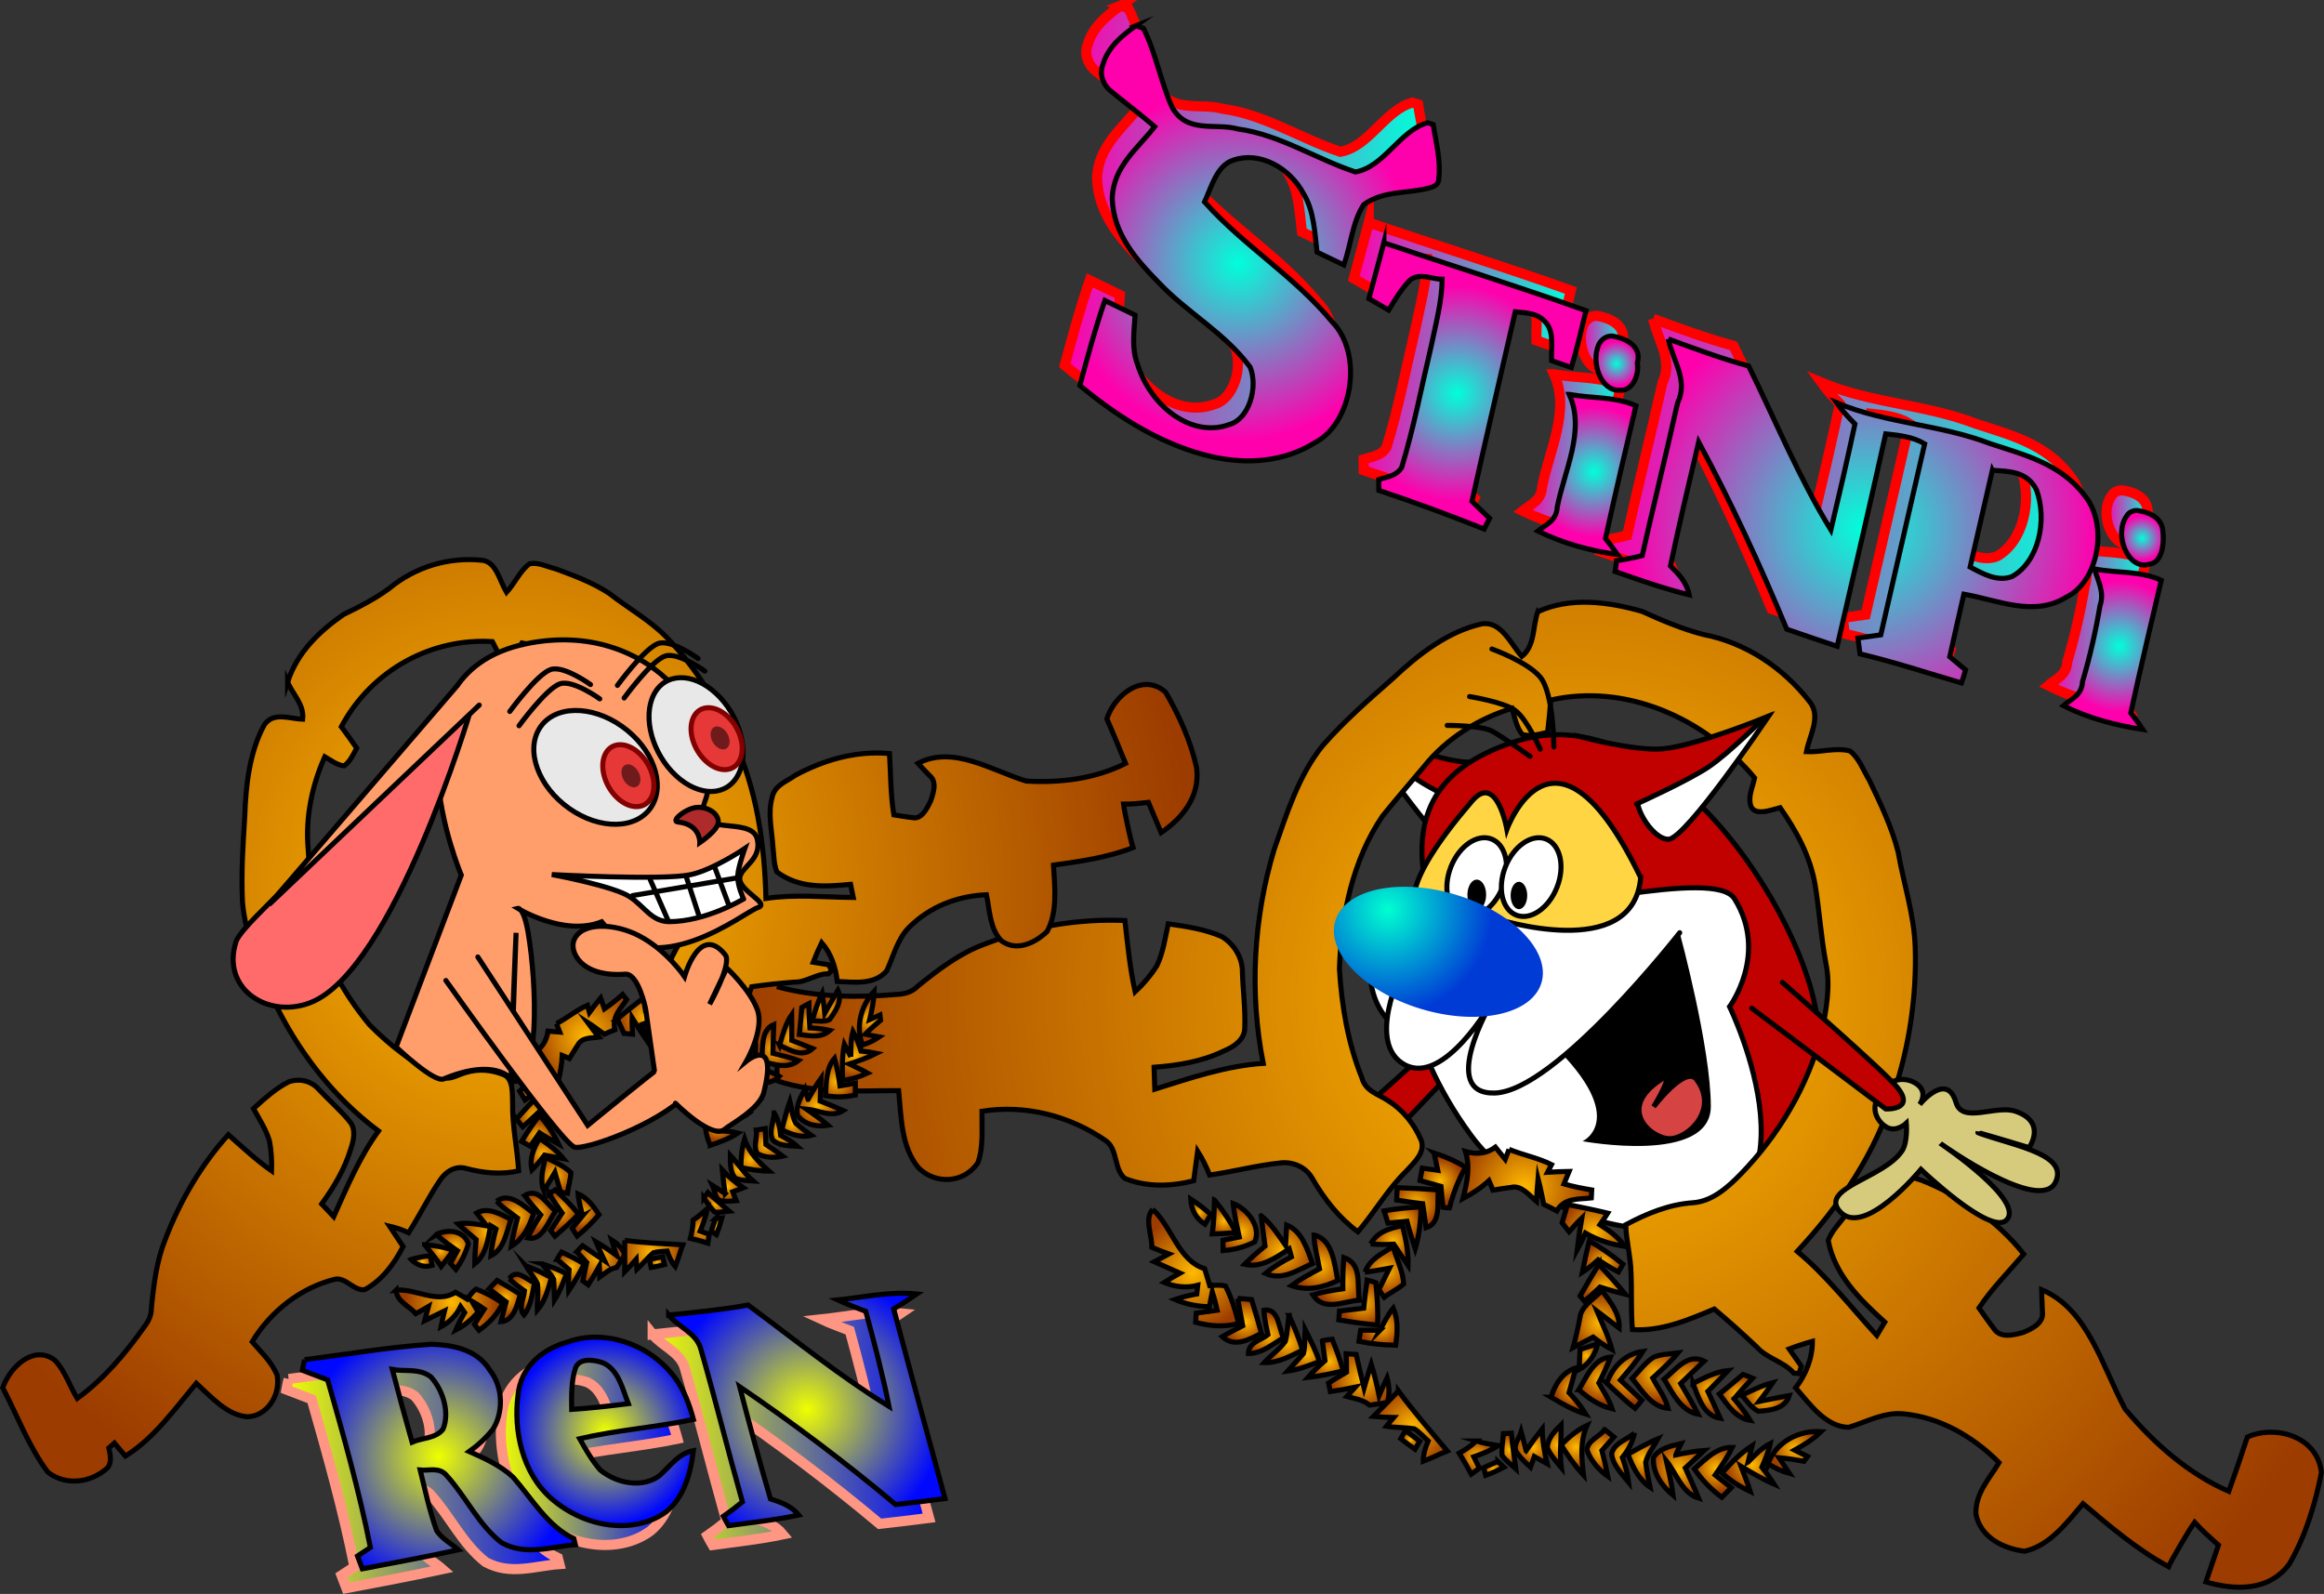 <?xml version="1.0" encoding="UTF-8"?> <svg xmlns="http://www.w3.org/2000/svg" xmlns:xlink="http://www.w3.org/1999/xlink" version="1.1" width="460.628" height="315.973" viewBox="0,0,460.628,315.973"><rect x="0" y="0" width="460.628" height="315.973" fill="#333333" stroke="none"/><defs><radialGradient cx="329.852" cy="212.377" r="168.468" gradientUnits="userSpaceOnUse" id="color-1"><stop offset="0" stop-color="#ffb900"></stop><stop offset="1" stop-color="#9c3c00"></stop></radialGradient><radialGradient cx="319.028" cy="250.1" r="13.287" gradientUnits="userSpaceOnUse" id="color-2"><stop offset="0" stop-color="#ffb900"></stop><stop offset="1" stop-color="#9c3c00"></stop></radialGradient><radialGradient cx="302.274" cy="248.782" r="4.477" gradientUnits="userSpaceOnUse" id="color-3"><stop offset="0" stop-color="#ffb900"></stop><stop offset="1" stop-color="#9c3c00"></stop></radialGradient><radialGradient cx="332.833" cy="259.003" r="6.643" gradientUnits="userSpaceOnUse" id="color-4"><stop offset="0" stop-color="#ffb900"></stop><stop offset="1" stop-color="#9c3c00"></stop></radialGradient><radialGradient cx="334.578" cy="265.045" r="3.858" gradientUnits="userSpaceOnUse" id="color-5"><stop offset="0" stop-color="#ffb900"></stop><stop offset="1" stop-color="#9c3c00"></stop></radialGradient><radialGradient cx="297.601" cy="253.26" r="4.561" gradientUnits="userSpaceOnUse" id="color-6"><stop offset="0" stop-color="#ffb900"></stop><stop offset="1" stop-color="#9c3c00"></stop></radialGradient><radialGradient cx="334.976" cy="269.974" r="4.267" gradientUnits="userSpaceOnUse" id="color-7"><stop offset="0" stop-color="#ffb900"></stop><stop offset="1" stop-color="#9c3c00"></stop></radialGradient><radialGradient cx="294.718" cy="257.001" r="4.037" gradientUnits="userSpaceOnUse" id="color-8"><stop offset="0" stop-color="#ffb900"></stop><stop offset="1" stop-color="#9c3c00"></stop></radialGradient><radialGradient cx="333.836" cy="277.028" r="5.877" gradientUnits="userSpaceOnUse" id="color-9"><stop offset="0" stop-color="#ffb900"></stop><stop offset="1" stop-color="#9c3c00"></stop></radialGradient><radialGradient cx="293.026" cy="260.813" r="4.165" gradientUnits="userSpaceOnUse" id="color-10"><stop offset="0" stop-color="#ffb900"></stop><stop offset="1" stop-color="#9c3c00"></stop></radialGradient><radialGradient cx="291.645" cy="266.71" r="4.702" gradientUnits="userSpaceOnUse" id="color-11"><stop offset="0" stop-color="#ffb900"></stop><stop offset="1" stop-color="#9c3c00"></stop></radialGradient><radialGradient cx="350.911" cy="288.727" r="4.876" gradientUnits="userSpaceOnUse" id="color-12"><stop offset="0" stop-color="#ffb900"></stop><stop offset="1" stop-color="#9c3c00"></stop></radialGradient><radialGradient cx="361.427" cy="291.236" r="3.826" gradientUnits="userSpaceOnUse" id="color-13"><stop offset="0" stop-color="#ffb900"></stop><stop offset="1" stop-color="#9c3c00"></stop></radialGradient><radialGradient cx="366.714" cy="291.631" r="4.523" gradientUnits="userSpaceOnUse" id="color-14"><stop offset="0" stop-color="#ffb900"></stop><stop offset="1" stop-color="#9c3c00"></stop></radialGradient><radialGradient cx="344.999" cy="287.298" r="5.213" gradientUnits="userSpaceOnUse" id="color-15"><stop offset="0" stop-color="#ffb900"></stop><stop offset="1" stop-color="#9c3c00"></stop></radialGradient><radialGradient cx="355.773" cy="290.193" r="4.463" gradientUnits="userSpaceOnUse" id="color-16"><stop offset="0" stop-color="#ffb900"></stop><stop offset="1" stop-color="#9c3c00"></stop></radialGradient><radialGradient cx="262.886" cy="258.901" r="4.42" gradientUnits="userSpaceOnUse" id="color-17"><stop offset="0" stop-color="#ffb900"></stop><stop offset="1" stop-color="#9c3c00"></stop></radialGradient><radialGradient cx="271.005" cy="262.794" r="6.439" gradientUnits="userSpaceOnUse" id="color-18"><stop offset="0" stop-color="#ffb900"></stop><stop offset="1" stop-color="#9c3c00"></stop></radialGradient><radialGradient cx="278.411" cy="265.733" r="5.124" gradientUnits="userSpaceOnUse" id="color-19"><stop offset="0" stop-color="#ffb900"></stop><stop offset="1" stop-color="#9c3c00"></stop></radialGradient><radialGradient cx="259.468" cy="256.736" r="3.015" gradientUnits="userSpaceOnUse" id="color-20"><stop offset="0" stop-color="#ffb900"></stop><stop offset="1" stop-color="#9c3c00"></stop></radialGradient><radialGradient cx="339.7" cy="287.573" r="5.213" gradientUnits="userSpaceOnUse" id="color-21"><stop offset="0" stop-color="#ffb900"></stop><stop offset="1" stop-color="#9c3c00"></stop></radialGradient><radialGradient cx="254.521" cy="255.018" r="2.351" gradientUnits="userSpaceOnUse" id="color-22"><stop offset="0" stop-color="#ffb900"></stop><stop offset="1" stop-color="#9c3c00"></stop></radialGradient><radialGradient cx="331.252" cy="283.486" r="2.811" gradientUnits="userSpaceOnUse" id="color-23"><stop offset="0" stop-color="#ffb900"></stop><stop offset="1" stop-color="#9c3c00"></stop></radialGradient><radialGradient cx="282.539" cy="269.039" r="4.629" gradientUnits="userSpaceOnUse" id="color-24"><stop offset="0" stop-color="#ffb900"></stop><stop offset="1" stop-color="#9c3c00"></stop></radialGradient><radialGradient cx="372.466" cy="301.922" r="4.641" gradientUnits="userSpaceOnUse" id="color-25"><stop offset="0" stop-color="#ffb900"></stop><stop offset="1" stop-color="#9c3c00"></stop></radialGradient><radialGradient cx="334.241" cy="288.202" r="4.501" gradientUnits="userSpaceOnUse" id="color-26"><stop offset="0" stop-color="#ffb900"></stop><stop offset="1" stop-color="#9c3c00"></stop></radialGradient><radialGradient cx="286.984" cy="273.072" r="4.395" gradientUnits="userSpaceOnUse" id="color-27"><stop offset="0" stop-color="#ffb900"></stop><stop offset="1" stop-color="#9c3c00"></stop></radialGradient><radialGradient cx="253.323" cy="266.985" r="11.532" gradientUnits="userSpaceOnUse" id="color-28"><stop offset="0" stop-color="#ffb900"></stop><stop offset="1" stop-color="#9c3c00"></stop></radialGradient><radialGradient cx="328.735" cy="289.975" r="3.782" gradientUnits="userSpaceOnUse" id="color-29"><stop offset="0" stop-color="#ffb900"></stop><stop offset="1" stop-color="#9c3c00"></stop></radialGradient><radialGradient cx="290.664" cy="277.709" r="3.961" gradientUnits="userSpaceOnUse" id="color-30"><stop offset="0" stop-color="#ffb900"></stop><stop offset="1" stop-color="#9c3c00"></stop></radialGradient><radialGradient cx="364.125" cy="305.08" r="5.264" gradientUnits="userSpaceOnUse" id="color-31"><stop offset="0" stop-color="#ffb900"></stop><stop offset="1" stop-color="#9c3c00"></stop></radialGradient><radialGradient cx="356.931" cy="305.818" r="4.676" gradientUnits="userSpaceOnUse" id="color-32"><stop offset="0" stop-color="#ffb900"></stop><stop offset="1" stop-color="#9c3c00"></stop></radialGradient><radialGradient cx="349.556" cy="305.998" r="5.443" gradientUnits="userSpaceOnUse" id="color-33"><stop offset="0" stop-color="#ffb900"></stop><stop offset="1" stop-color="#9c3c00"></stop></radialGradient><radialGradient cx="342.396" cy="303.933" r="4.472" gradientUnits="userSpaceOnUse" id="color-34"><stop offset="0" stop-color="#ffb900"></stop><stop offset="1" stop-color="#9c3c00"></stop></radialGradient><radialGradient cx="263.742" cy="276.833" r="4.307" gradientUnits="userSpaceOnUse" id="color-35"><stop offset="0" stop-color="#ffb900"></stop><stop offset="1" stop-color="#9c3c00"></stop></radialGradient><radialGradient cx="338.736" cy="303.163" r="4.472" gradientUnits="userSpaceOnUse" id="color-36"><stop offset="0" stop-color="#ffb900"></stop><stop offset="1" stop-color="#9c3c00"></stop></radialGradient><radialGradient cx="268.312" cy="279.46" r="4.409" gradientUnits="userSpaceOnUse" id="color-37"><stop offset="0" stop-color="#ffb900"></stop><stop offset="1" stop-color="#9c3c00"></stop></radialGradient><radialGradient cx="272.027" cy="280.933" r="4.88" gradientUnits="userSpaceOnUse" id="color-38"><stop offset="0" stop-color="#ffb900"></stop><stop offset="1" stop-color="#9c3c00"></stop></radialGradient><radialGradient cx="334.15" cy="302.384" r="3.986" gradientUnits="userSpaceOnUse" id="color-39"><stop offset="0" stop-color="#ffb900"></stop><stop offset="1" stop-color="#9c3c00"></stop></radialGradient><radialGradient cx="329.251" cy="301.582" r="4.446" gradientUnits="userSpaceOnUse" id="color-40"><stop offset="0" stop-color="#ffb900"></stop><stop offset="1" stop-color="#9c3c00"></stop></radialGradient><radialGradient cx="275.913" cy="283.176" r="4.165" gradientUnits="userSpaceOnUse" id="color-41"><stop offset="0" stop-color="#ffb900"></stop><stop offset="1" stop-color="#9c3c00"></stop></radialGradient><radialGradient cx="280.321" cy="284.646" r="4.088" gradientUnits="userSpaceOnUse" id="color-42"><stop offset="0" stop-color="#ffb900"></stop><stop offset="1" stop-color="#9c3c00"></stop></radialGradient><radialGradient cx="286.773" cy="288.202" r="6.134" gradientUnits="userSpaceOnUse" id="color-43"><stop offset="0" stop-color="#ffb900"></stop><stop offset="1" stop-color="#9c3c00"></stop></radialGradient><radialGradient cx="325.612" cy="301.167" r="3.731" gradientUnits="userSpaceOnUse" id="color-44"><stop offset="0" stop-color="#ffb900"></stop><stop offset="1" stop-color="#9c3c00"></stop></radialGradient><radialGradient cx="320.802" cy="301.586" r="3.705" gradientUnits="userSpaceOnUse" id="color-45"><stop offset="0" stop-color="#ffb900"></stop><stop offset="1" stop-color="#9c3c00"></stop></radialGradient><radialGradient cx="296.798" cy="297.547" r="7.998" gradientUnits="userSpaceOnUse" id="color-46"><stop offset="0" stop-color="#ffb900"></stop><stop offset="1" stop-color="#9c3c00"></stop></radialGradient><radialGradient cx="316.152" cy="302.12" r="2.964" gradientUnits="userSpaceOnUse" id="color-47"><stop offset="0" stop-color="#ffb900"></stop><stop offset="1" stop-color="#9c3c00"></stop></radialGradient><radialGradient cx="309.499" cy="303.542" r="3.501" gradientUnits="userSpaceOnUse" id="color-48"><stop offset="0" stop-color="#ffb900"></stop><stop offset="1" stop-color="#9c3c00"></stop></radialGradient><radialGradient cx="312.833" cy="305.939" r="1.916" gradientUnits="userSpaceOnUse" id="color-49"><stop offset="0" stop-color="#ffb900"></stop><stop offset="1" stop-color="#9c3c00"></stop></radialGradient><radialGradient cx="296.362" cy="300.179" r="1.891" gradientUnits="userSpaceOnUse" id="color-50"><stop offset="0" stop-color="#ffb900"></stop><stop offset="1" stop-color="#9c3c00"></stop></radialGradient><radialGradient cx="118.682" cy="190.513" r="134.441" gradientUnits="userSpaceOnUse" id="color-51"><stop offset="0" stop-color="#ffb900"></stop><stop offset="1" stop-color="#9c3c00"></stop></radialGradient><radialGradient cx="132.798" cy="220.178" r="10.603" gradientUnits="userSpaceOnUse" id="color-52"><stop offset="0" stop-color="#ffb900"></stop><stop offset="1" stop-color="#9c3c00"></stop></radialGradient><radialGradient cx="123.066" cy="230.226" r="3.573" gradientUnits="userSpaceOnUse" id="color-53"><stop offset="0" stop-color="#ffb900"></stop><stop offset="1" stop-color="#9c3c00"></stop></radialGradient><radialGradient cx="144.951" cy="216.592" r="5.302" gradientUnits="userSpaceOnUse" id="color-54"><stop offset="0" stop-color="#ffb900"></stop><stop offset="1" stop-color="#9c3c00"></stop></radialGradient><radialGradient cx="149.088" cy="219.094" r="3.079" gradientUnits="userSpaceOnUse" id="color-55"><stop offset="0" stop-color="#ffb900"></stop><stop offset="1" stop-color="#9c3c00"></stop></radialGradient><radialGradient cx="122.915" cy="235.941" r="3.64" gradientUnits="userSpaceOnUse" id="color-56"><stop offset="0" stop-color="#ffb900"></stop><stop offset="1" stop-color="#9c3c00"></stop></radialGradient><radialGradient cx="151.909" cy="221.797" r="3.405" gradientUnits="userSpaceOnUse" id="color-57"><stop offset="0" stop-color="#ffb900"></stop><stop offset="1" stop-color="#9c3c00"></stop></radialGradient><radialGradient cx="123.339" cy="240.053" r="3.222" gradientUnits="userSpaceOnUse" id="color-58"><stop offset="0" stop-color="#ffb900"></stop><stop offset="1" stop-color="#9c3c00"></stop></radialGradient><radialGradient cx="155.026" cy="226.772" r="4.69" gradientUnits="userSpaceOnUse" id="color-59"><stop offset="0" stop-color="#ffb900"></stop><stop offset="1" stop-color="#9c3c00"></stop></radialGradient><radialGradient cx="124.443" cy="243.439" r="3.324" gradientUnits="userSpaceOnUse" id="color-60"><stop offset="0" stop-color="#ffb900"></stop><stop offset="1" stop-color="#9c3c00"></stop></radialGradient><radialGradient cx="126.817" cy="247.874" r="3.752" gradientUnits="userSpaceOnUse" id="color-61"><stop offset="0" stop-color="#ffb900"></stop><stop offset="1" stop-color="#9c3c00"></stop></radialGradient><radialGradient cx="170.421" cy="222.751" r="3.891" gradientUnits="userSpaceOnUse" id="color-62"><stop offset="0" stop-color="#ffb900"></stop><stop offset="1" stop-color="#9c3c00"></stop></radialGradient><radialGradient cx="177.418" cy="217.454" r="3.053" gradientUnits="userSpaceOnUse" id="color-63"><stop offset="0" stop-color="#ffb900"></stop><stop offset="1" stop-color="#9c3c00"></stop></radialGradient><radialGradient cx="180.478" cy="214.27" r="3.609" gradientUnits="userSpaceOnUse" id="color-64"><stop offset="0" stop-color="#ffb900"></stop><stop offset="1" stop-color="#9c3c00"></stop></radialGradient><radialGradient cx="166.478" cy="225.718" r="4.16" gradientUnits="userSpaceOnUse" id="color-65"><stop offset="0" stop-color="#ffb900"></stop><stop offset="1" stop-color="#9c3c00"></stop></radialGradient><radialGradient cx="173.818" cy="220.486" r="3.561" gradientUnits="userSpaceOnUse" id="color-66"><stop offset="0" stop-color="#ffb900"></stop><stop offset="1" stop-color="#9c3c00"></stop></radialGradient><radialGradient cx="107.179" cy="261.792" r="3.528" gradientUnits="userSpaceOnUse" id="color-67"><stop offset="0" stop-color="#ffb900"></stop><stop offset="1" stop-color="#9c3c00"></stop></radialGradient><radialGradient cx="113.616" cy="258.877" r="5.138" gradientUnits="userSpaceOnUse" id="color-68"><stop offset="0" stop-color="#ffb900"></stop><stop offset="1" stop-color="#9c3c00"></stop></radialGradient><radialGradient cx="119.164" cy="255.851" r="4.089" gradientUnits="userSpaceOnUse" id="color-69"><stop offset="0" stop-color="#ffb900"></stop><stop offset="1" stop-color="#9c3c00"></stop></radialGradient><radialGradient cx="104.19" cy="262.703" r="2.406" gradientUnits="userSpaceOnUse" id="color-70"><stop offset="0" stop-color="#ffb900"></stop><stop offset="1" stop-color="#9c3c00"></stop></radialGradient><radialGradient cx="163.765" cy="229.312" r="4.16" gradientUnits="userSpaceOnUse" id="color-71"><stop offset="0" stop-color="#ffb900"></stop><stop offset="1" stop-color="#9c3c00"></stop></radialGradient><radialGradient cx="100.614" cy="264.872" r="1.876" gradientUnits="userSpaceOnUse" id="color-72"><stop offset="0" stop-color="#ffb900"></stop><stop offset="1" stop-color="#9c3c00"></stop></radialGradient><radialGradient cx="157.048" cy="232.323" r="2.243" gradientUnits="userSpaceOnUse" id="color-73"><stop offset="0" stop-color="#ffb900"></stop><stop offset="1" stop-color="#9c3c00"></stop></radialGradient><radialGradient cx="123.139" cy="255.166" r="3.694" gradientUnits="userSpaceOnUse" id="color-74"><stop offset="0" stop-color="#ffb900"></stop><stop offset="1" stop-color="#9c3c00"></stop></radialGradient><radialGradient cx="189.023" cy="216.73" r="3.703" gradientUnits="userSpaceOnUse" id="color-75"><stop offset="0" stop-color="#ffb900"></stop><stop offset="1" stop-color="#9c3c00"></stop></radialGradient><radialGradient cx="161.154" cy="233.222" r="3.592" gradientUnits="userSpaceOnUse" id="color-76"><stop offset="0" stop-color="#ffb900"></stop><stop offset="1" stop-color="#9c3c00"></stop></radialGradient><radialGradient cx="127.669" cy="254.712" r="3.507" gradientUnits="userSpaceOnUse" id="color-77"><stop offset="0" stop-color="#ffb900"></stop><stop offset="1" stop-color="#9c3c00"></stop></radialGradient><radialGradient cx="106.298" cy="272.836" r="9.203" gradientUnits="userSpaceOnUse" id="color-78"><stop offset="0" stop-color="#ffb900"></stop><stop offset="1" stop-color="#9c3c00"></stop></radialGradient><radialGradient cx="159.123" cy="237.85" r="3.018" gradientUnits="userSpaceOnUse" id="color-79"><stop offset="0" stop-color="#ffb900"></stop><stop offset="1" stop-color="#9c3c00"></stop></radialGradient><radialGradient cx="132.105" cy="255.116" r="3.161" gradientUnits="userSpaceOnUse" id="color-80"><stop offset="0" stop-color="#ffb900"></stop><stop offset="1" stop-color="#9c3c00"></stop></radialGradient><radialGradient cx="186.196" cy="224.024" r="4.201" gradientUnits="userSpaceOnUse" id="color-81"><stop offset="0" stop-color="#ffb900"></stop><stop offset="1" stop-color="#9c3c00"></stop></radialGradient><radialGradient cx="182.707" cy="229.122" r="3.732" gradientUnits="userSpaceOnUse" id="color-82"><stop offset="0" stop-color="#ffb900"></stop><stop offset="1" stop-color="#9c3c00"></stop></radialGradient><radialGradient cx="178.825" cy="234.003" r="4.343" gradientUnits="userSpaceOnUse" id="color-83"><stop offset="0" stop-color="#ffb900"></stop><stop offset="1" stop-color="#9c3c00"></stop></radialGradient><radialGradient cx="173.872" cy="237.396" r="3.568" gradientUnits="userSpaceOnUse" id="color-84"><stop offset="0" stop-color="#ffb900"></stop><stop offset="1" stop-color="#9c3c00"></stop></radialGradient><radialGradient cx="117.125" cy="272.01" r="3.437" gradientUnits="userSpaceOnUse" id="color-85"><stop offset="0" stop-color="#ffb900"></stop><stop offset="1" stop-color="#9c3c00"></stop></radialGradient><radialGradient cx="171.491" cy="239.301" r="3.568" gradientUnits="userSpaceOnUse" id="color-86"><stop offset="0" stop-color="#ffb900"></stop><stop offset="1" stop-color="#9c3c00"></stop></radialGradient><radialGradient cx="120.978" cy="270.632" r="3.518" gradientUnits="userSpaceOnUse" id="color-87"><stop offset="0" stop-color="#ffb900"></stop><stop offset="1" stop-color="#9c3c00"></stop></radialGradient><radialGradient cx="123.761" cy="269.112" r="3.895" gradientUnits="userSpaceOnUse" id="color-88"><stop offset="0" stop-color="#ffb900"></stop><stop offset="1" stop-color="#9c3c00"></stop></radialGradient><radialGradient cx="168.606" cy="241.801" r="3.181" gradientUnits="userSpaceOnUse" id="color-89"><stop offset="0" stop-color="#ffb900"></stop><stop offset="1" stop-color="#9c3c00"></stop></radialGradient><radialGradient cx="165.54" cy="244.489" r="3.548" gradientUnits="userSpaceOnUse" id="color-90"><stop offset="0" stop-color="#ffb900"></stop><stop offset="1" stop-color="#9c3c00"></stop></radialGradient><radialGradient cx="127.043" cy="267.946" r="3.324" gradientUnits="userSpaceOnUse" id="color-91"><stop offset="0" stop-color="#ffb900"></stop><stop offset="1" stop-color="#9c3c00"></stop></radialGradient><radialGradient cx="130.198" cy="265.976" r="3.263" gradientUnits="userSpaceOnUse" id="color-92"><stop offset="0" stop-color="#ffb900"></stop><stop offset="1" stop-color="#9c3c00"></stop></radialGradient><radialGradient cx="135.557" cy="263.937" r="4.895" gradientUnits="userSpaceOnUse" id="color-93"><stop offset="0" stop-color="#ffb900"></stop><stop offset="1" stop-color="#9c3c00"></stop></radialGradient><radialGradient cx="163.358" cy="246.594" r="2.977" gradientUnits="userSpaceOnUse" id="color-94"><stop offset="0" stop-color="#ffb900"></stop><stop offset="1" stop-color="#9c3c00"></stop></radialGradient><radialGradient cx="160.986" cy="249.959" r="2.957" gradientUnits="userSpaceOnUse" id="color-95"><stop offset="0" stop-color="#ffb900"></stop><stop offset="1" stop-color="#9c3c00"></stop></radialGradient><radialGradient cx="145.906" cy="263.064" r="6.382" gradientUnits="userSpaceOnUse" id="color-96"><stop offset="0" stop-color="#ffb900"></stop><stop offset="1" stop-color="#9c3c00"></stop></radialGradient><radialGradient cx="158.761" cy="253.288" r="2.365" gradientUnits="userSpaceOnUse" id="color-97"><stop offset="0" stop-color="#ffb900"></stop><stop offset="1" stop-color="#9c3c00"></stop></radialGradient><radialGradient cx="155.926" cy="258.447" r="2.794" gradientUnits="userSpaceOnUse" id="color-98"><stop offset="0" stop-color="#ffb900"></stop><stop offset="1" stop-color="#9c3c00"></stop></radialGradient><radialGradient cx="158.991" cy="257.729" r="1.529" gradientUnits="userSpaceOnUse" id="color-99"><stop offset="0" stop-color="#ffb900"></stop><stop offset="1" stop-color="#9c3c00"></stop></radialGradient><radialGradient cx="147.063" cy="264.927" r="1.509" gradientUnits="userSpaceOnUse" id="color-100"><stop offset="0" stop-color="#ffb900"></stop><stop offset="1" stop-color="#9c3c00"></stop></radialGradient><linearGradient x1="227.886" y1="58.965" x2="299.128" y2="58.965" gradientUnits="userSpaceOnUse" id="color-101"><stop offset="0" stop-color="#ff00ad"></stop><stop offset="1" stop-color="#00ffda"></stop></linearGradient><linearGradient x1="285.171" y1="87.234" x2="328.204" y2="87.234" gradientUnits="userSpaceOnUse" id="color-102"><stop offset="0" stop-color="#ff00ad"></stop><stop offset="1" stop-color="#00ffda"></stop></linearGradient><linearGradient x1="333.967" y1="112.024" x2="429.668" y2="112.024" gradientUnits="userSpaceOnUse" id="color-103"><stop offset="0" stop-color="#ff00ad"></stop><stop offset="1" stop-color="#00ffda"></stop></linearGradient><linearGradient x1="330.174" y1="82.715" x2="338.55" y2="82.715" gradientUnits="userSpaceOnUse" id="color-104"><stop offset="0" stop-color="#ff00ad"></stop><stop offset="1" stop-color="#00ffda"></stop></linearGradient><linearGradient x1="434.355" y1="117.331" x2="442.621" y2="117.331" gradientUnits="userSpaceOnUse" id="color-105"><stop offset="0" stop-color="#ff00ad"></stop><stop offset="1" stop-color="#00ffda"></stop></linearGradient><linearGradient x1="318.649" y1="104.794" x2="338.11" y2="104.794" gradientUnits="userSpaceOnUse" id="color-106"><stop offset="0" stop-color="#ff00ad"></stop><stop offset="1" stop-color="#00ffda"></stop></linearGradient><linearGradient x1="422.814" y1="139.422" x2="442.225" y2="139.422" gradientUnits="userSpaceOnUse" id="color-107"><stop offset="0" stop-color="#ff00ad"></stop><stop offset="1" stop-color="#00ffda"></stop></linearGradient><linearGradient x1="73.608" y1="307.3" x2="127.703" y2="307.3" gradientUnits="userSpaceOnUse" id="color-108"><stop offset="0" stop-color="#efff00"></stop><stop offset="1" stop-color="#0008ff"></stop></linearGradient><linearGradient x1="146.21" y1="297.968" x2="200.994" y2="297.968" gradientUnits="userSpaceOnUse" id="color-109"><stop offset="0" stop-color="#efff00"></stop><stop offset="1" stop-color="#0008ff"></stop></linearGradient><linearGradient x1="116.119" y1="302.316" x2="151.124" y2="302.316" gradientUnits="userSpaceOnUse" id="color-110"><stop offset="0" stop-color="#efff00"></stop><stop offset="1" stop-color="#0008ff"></stop></linearGradient><radialGradient cx="103.822" cy="303.467" r="27.048" gradientUnits="userSpaceOnUse" id="color-111"><stop offset="0" stop-color="#efff00"></stop><stop offset="1" stop-color="#0008ff"></stop></radialGradient><radialGradient cx="176.769" cy="294.135" r="27.392" gradientUnits="userSpaceOnUse" id="color-112"><stop offset="0" stop-color="#efff00"></stop><stop offset="1" stop-color="#0008ff"></stop></radialGradient><radialGradient cx="136.788" cy="298.482" r="18.682" gradientUnits="userSpaceOnUse" id="color-113"><stop offset="0" stop-color="#efff00"></stop><stop offset="1" stop-color="#0008ff"></stop></radialGradient><radialGradient cx="262.281" cy="66.904" r="35.182" gradientUnits="userSpaceOnUse" id="color-114"><stop offset="0" stop-color="#00ffda"></stop><stop offset="1" stop-color="#ff00ad"></stop></radialGradient><radialGradient cx="305.64" cy="92.729" r="21.333" gradientUnits="userSpaceOnUse" id="color-115"><stop offset="0" stop-color="#00ffda"></stop><stop offset="1" stop-color="#ff00ad"></stop></radialGradient><radialGradient cx="386.114" cy="119.397" r="46.385" gradientUnits="userSpaceOnUse" id="color-116"><stop offset="0" stop-color="#00ffda"></stop><stop offset="1" stop-color="#ff00ad"></stop></radialGradient><radialGradient cx="337.261" cy="86.813" r="4.422" gradientUnits="userSpaceOnUse" id="color-117"><stop offset="0" stop-color="#00ffda"></stop><stop offset="1" stop-color="#ff00ad"></stop></radialGradient><radialGradient cx="441.428" cy="121.407" r="4.385" gradientUnits="userSpaceOnUse" id="color-118"><stop offset="0" stop-color="#00ffda"></stop><stop offset="1" stop-color="#ff00ad"></stop></radialGradient><radialGradient cx="332.799" cy="108.237" r="12.951" gradientUnits="userSpaceOnUse" id="color-119"><stop offset="0" stop-color="#00ffda"></stop><stop offset="1" stop-color="#ff00ad"></stop></radialGradient><radialGradient cx="436.912" cy="142.843" r="12.97" gradientUnits="userSpaceOnUse" id="color-120"><stop offset="0" stop-color="#00ffda"></stop><stop offset="1" stop-color="#ff00ad"></stop></radialGradient><radialGradient cx="291.943" cy="195.076" r="20.713" gradientUnits="userSpaceOnUse" id="color-121"><stop offset="0" stop-color="#00ffd1"></stop><stop offset="1" stop-color="#003bd6"></stop></radialGradient></defs><g transform="translate(-16.849,-14.727)"><g data-paper-data="{&quot;isPaintingLayer&quot;:true}" fill-rule="nonzero" stroke-linejoin="miter" stroke-miterlimit="10" stroke-dasharray="" stroke-dashoffset="0" style="mix-blend-mode: normal"><path d="M286.238,159.7c0,0 23.61,12.831 25.3,14.5c2,1.975 -2.331,9.5 -5.7,9.5c-3.369,0 -19.6,-24 -19.6,-24z" data-paper-data="{&quot;index&quot;:null}" fill="#ffffff" stroke="#000000" stroke-width="1" stroke-linecap="butt"></path><path d="M312.138,176.7c0,0 -10.164,-4.601 -14.197,-7.303c-4.245,-2.844 -11.068,-9.755 -11.068,-9.755c0,0 13.502,5.52 20.059,6.125c5.851,0.54 17.406,-2.667 17.406,-2.667" data-paper-data="{&quot;index&quot;:null}" fill="#c10000" stroke="#000000" stroke-width="1" stroke-linecap="round"></path><path d="M286.838,234.7c0,0 19.725,-17.935 23.27,-20.203c5.025,-3.215 4.022,2.741 4.022,2.741l-22.892,24.062" fill="#c10000" stroke="#000000" stroke-width="1" stroke-linecap="round"></path><path d="M377.209,219.6c0,19.33 -14.607,35 -32.625,35c-18.018,0 -36.125,-9.92 -36.125,-29.25c0,-19.33 -27.174,-52.434 9.125,-63.75c30.517,-9.513 59.625,38.67 59.625,58z" fill="#c10000" stroke="#000000" stroke-width="1" stroke-linecap="butt"></path><path d="M360.638,192.9c6.8,10.909 -0.981,21.386 -0.981,21.386c0,0 20.654,42.31 -13.019,44.014c-14.473,0.733 -30.401,-7.921 -38.192,-18.458c-7.378,-9.979 -10.004,-18.687 -10.004,-18.687c0,0 -11.805,-3.191 -9.805,-17.255c1.042,-7.327 3.515,-8 19.2,-8c15.685,0 48.885,-9.28 52.8,-3z" fill="#ffffff" stroke="#000000" stroke-width="1" stroke-linecap="butt"></path><g stroke="#000000" stroke-width="1" stroke-linecap="butt"><path d="M321.649,135.994c6.481,-2.992 14.001,-1.96 20.631,-0.083c3.986,1.814 8.004,3.524 12.209,4.603c8.213,1.567 15.796,6.508 21.135,13.443c2.217,2.93 -0.158,6.618 -0.726,9.783c2.884,0.148 5.744,-0.873 8.617,-0.148c1.821,1.398 2.64,3.834 3.824,5.762c2.198,4.607 4.476,9.3 5.748,14.334c1.073,6.24 3.154,12.315 3.363,18.772c0.314,9.687 -1.149,19.442 -4.138,28.6c-3.606,12.306 -10.927,22.778 -19.236,31.74c5.852,4.853 10.576,10.99 15.761,16.652c0.538,-0.913 1.06,-1.773 1.582,-2.633c-4.775,-4.356 -9.922,-9.25 -11.209,-16.205c0.722,-1.892 2.138,-3.249 3.295,-4.814c2.381,-2.815 4.277,-6.324 7.547,-8.012c2.423,-1.523 5.192,0.267 7.616,0.891c7.664,3.055 14.957,7.895 20.295,14.656c-2.953,3.484 -6.275,6.779 -8.873,10.678c0.939,1.318 1.863,2.689 2.866,3.972c1.282,2.136 3.999,1.413 5.917,0.872c1.645,-0.696 4.151,-1.784 3.796,-4.172c-0.043,-1.466 -0.15,-2.897 -0.161,-4.293c9.192,3.827 11.986,15.202 16.552,23.663c5.739,6.844 12.577,12.858 20.548,16.312c1.286,-3.608 2.508,-7.181 3.682,-10.771c5.46,-2.424 13.87,-0.266 14.679,7.042c-1.233,6.296 -3.156,12.581 -6.333,18.075c-4.058,5.589 -10.932,5.25 -16.567,3.607c0.83,-2.434 1.661,-4.869 2.491,-7.303c-1.645,-1.452 -3.242,-2.886 -4.728,-4.514c-1.252,1.705 -4.904,8.076 -5.171,8.794c-6.144,-3.331 -11.546,-7.909 -16.947,-12.486c-3.27,3.836 -6.632,8.336 -11.589,9.428c-4.008,-0.487 -8.702,-2.61 -9.635,-7.35c-0.16,-4.119 2.685,-7.06 4.583,-10.22c-5.246,-5.277 -11.858,-9.006 -19.008,-9.674c-3.831,-0.367 -7.244,1.62 -10.808,2.682c-4.55,-0.098 -7.644,-4.557 -10.504,-7.831c1.983,-2.55 3.32,-5.792 3.325,-9.213c-1.566,0.433 -3.1,0.936 -4.602,1.508c0.778,1.145 1.619,2.255 2.397,3.4c-0.109,0.368 -0.328,1.103 -0.437,1.47c-0.257,-0.033 -0.785,-0.045 -1.042,-0.078c-2.117,-2.373 -5.276,-2.85 -7.392,-5.223c-2.743,-2.594 -5.517,-5.083 -8.371,-7.484c-5.173,2.177 -10.538,4.46 -16.228,4.076c-0.317,-3.768 -0.106,-7.524 -0.278,-11.241c-0.057,-3.212 -0.945,-6.311 -1.05,-9.54c4.18,-2.238 8.603,-4.041 13.278,-4.363c3.746,-0.244 6.834,-2.925 9.44,-5.603c7.502,-7.68 13.371,-17.388 16.171,-28.238c0.831,-4.407 1.741,-9.077 0.793,-13.59c-0.969,-5.159 -1.281,-10.376 -2.137,-15.554c-0.957,-5.735 -3.767,-10.79 -6.941,-15.336c-1.839,0.453 -5.671,2.059 -5.967,-1.063c-0.205,-1.639 0.584,-3.218 0.908,-4.844c-10.007,-12.008 -25.677,-18.762 -40.404,-15.433c-0.16,2.149 -0.368,4.281 -0.624,6.396c-1.599,0.364 -3.357,0.903 -5.027,0.43c-1.164,-1.456 -1.484,-3.426 -2.026,-5.184c-6.632,2.068 -12.994,5.914 -17.515,11.629c-2.73,3.272 -5.541,6.458 -8.175,9.764c-5.877,8.661 -8.179,19.628 -8.515,30.246c0.425,7.346 1.715,14.824 4.442,21.591c0.726,2.752 3.341,3.269 5.241,4.579c2.833,1.755 5.096,4.528 6.483,7.745c1.012,2.505 -1.534,4.623 -2.9,6.172c-3.673,3.577 -6.249,8.123 -9.599,12.046c-3.721,-2.707 -6.697,-6.486 -9.084,-10.637c-1.299,-2.258 -3.87,-3.282 -6.238,-3.016c-4.722,0.479 -9.357,1.744 -14.078,2.397c-0.67,-1.687 -1.434,-3.234 -2.375,-4.727c-0.273,1.993 -0.531,3.933 -0.788,5.873c-4.492,1.141 -9.281,1.306 -13.651,-0.47c-2.209,-1.883 -1.358,-5.819 -3.79,-7.49c-7.198,-4.98 -16.073,-7.187 -24.521,-5.818c-0.054,3.405 0.341,6.911 -0.787,10.168c-2.723,4.145 -8.456,4.441 -11.846,0.981c-3.396,-4.159 -3.36,-10.008 -3.881,-15.241c-8.089,-0.014 -16.285,0.689 -24.123,-1.963c-0.011,-1.397 0.042,-2.829 0.08,-4.208c-0.609,-0.099 -1.171,-0.181 -1.78,-0.281c-0.775,1.351 -1.724,2.931 -3.374,2.929c-5.212,-0.738 -10.322,-5.039 -11.327,-10.791c0.582,-7.687 3.41,-14.871 5.228,-22.237c4.854,-1.999 12.392,-0.846 13.626,5.568c0.219,3.56 -1.388,6.996 -2.002,10.493c7.656,2.008 15.57,2.076 23.382,1.411c1.457,-0.066 2.96,-0.463 4.04,-1.591c4.139,-3.355 8.471,-6.641 13.359,-8.397c8.896,-3.415 18.383,-5.055 27.74,-4.652c0.549,4.779 1.002,9.523 2.03,14.123c1.622,-1.516 3.099,-3.258 4.302,-5.154c1.246,-2.578 1.64,-5.514 2.259,-8.313c3.624,0.526 7.248,1.052 10.64,2.54c2.301,1.393 4.068,4.048 4.058,6.947c0.109,3.753 0.617,7.414 0.47,11.134c-0.029,2.427 -2.309,3.827 -4.13,4.577c-4.357,2.117 -9.109,2.876 -13.847,3.233c0.059,1.414 0.102,2.88 0.145,4.346c7.047,-2.211 14.157,-4.633 21.49,-5.119c-2.766,-13.977 -1.934,-28.772 2.159,-42.357c2.508,-7.181 4.853,-14.709 9.582,-20.584c4.272,-4.875 9.093,-9.091 13.851,-13.272c5.185,-4.901 11.061,-9.441 17.841,-10.934c3.809,-0.454 5.589,3.947 7.818,6.476c2.643,-2.084 2.133,-5.92 3.168,-8.863z" fill="url(#color-1)"></path><path d="M315.945,242.562c2.796,1.162 5.731,1.676 8.417,3.031c-0.253,0.491 -0.521,1.035 -0.773,1.526c1.409,-0.083 2.818,-0.165 4.26,-0.178c-0.346,0.806 -0.66,1.682 -1.006,2.488c1.814,0.525 3.675,0.892 5.503,1.19c-0.013,0.402 -0.087,1.188 -0.1,1.59c-2.433,0.301 -5.287,-0.127 -6.836,2.576c-0.869,-0.481 -1.705,-0.892 -2.589,-1.321c-0.349,-1.69 -0.683,-3.433 -1.129,-5.158c-0.133,1.52 -0.217,3.057 -0.301,4.594c-1.451,-1.209 -2.972,-3.255 -4.971,-2.801c-1.216,0.151 -2.448,0.354 -3.68,0.557c-0.245,-0.609 -0.474,-1.27 -0.767,-1.896c-1.543,1.428 -3.328,2.597 -5.163,3.574c0.794,-3.028 1.49,-6.264 0.489,-9.345c2.103,0.627 4.168,0.486 5.952,-0.857c0.663,0.815 1.278,1.612 1.941,2.427c0.251,-0.666 0.502,-1.331 0.754,-1.997" fill="url(#color-2)"></path><path d="M301.085,243.29c2.136,0.696 4.273,1.567 6.237,2.841c-1.423,2.457 -2.459,5.225 -3.19,8.043c-0.32,0.003 -0.945,-0.044 -1.298,-0.11c-0.138,-1.326 -0.245,-2.756 -0.368,-4.134c-1.429,-0.389 -2.793,-0.813 -4.174,-1.184c0.138,-0.822 0.324,-1.627 0.462,-2.448c0.77,0.098 2.293,0.346 3.063,0.444c-0.249,-1.133 -0.482,-2.318 -0.731,-3.45z" fill="url(#color-3)"></path><path d="M327.545,253.508c2.663,0.534 5.326,1.069 7.958,1.708c-0.506,0.808 -0.997,1.563 -1.536,2.301c1.835,1.171 3.639,2.446 4.951,4.302c-2.743,-0.446 -5.391,-1.208 -7.837,-2.652c-0.504,1.157 -1.056,2.297 -1.64,3.367c0.256,-2.115 0.56,-4.213 0.929,-6.346c-0.891,0.846 -1.7,1.779 -2.51,2.711c-0.469,-0.572 -0.922,-1.196 -1.391,-1.768c0.281,-0.945 0.812,-2.731 1.078,-3.624z" fill="url(#color-4)"></path><path d="M331.845,260.714c2.317,1.341 4.571,2.892 6.667,4.618c-0.221,0.386 -0.664,1.158 -0.885,1.544c-1.383,-0.721 -2.687,-1.529 -4.023,-2.408c-1.018,0.917 -2.021,1.782 -3.137,2.49c0.416,-2.116 0.865,-4.163 1.378,-6.245z" fill="url(#color-5)"></path><path d="M293.769,250.166c2.74,0.097 5.464,0.247 8.173,0.45c-0.3,2.622 0.611,6.541 -2.442,7.495c-0.22,-1.587 -0.441,-3.173 -0.661,-4.76c-1.699,-0.194 -3.431,-0.458 -5.163,-0.721c0.026,-0.803 0.067,-1.659 0.093,-2.463z" fill="url(#color-6)"></path><path d="M333.755,265.393c1.777,1.904 3.586,3.878 5.267,5.923c-1.685,-0.421 -3.355,-0.895 -5.057,-1.438c-0.986,0.987 -2.052,1.887 -3.07,2.804c-0.242,-0.26 -0.663,-0.815 -0.857,-1.057c1.217,-2.124 2.419,-4.195 3.717,-6.232z" fill="url(#color-7)"></path><path d="M291.177,254.763c2.416,-0.423 4.881,-0.655 7.314,-0.782c-0.027,2.776 -0.341,5.625 -1.138,8.303c-0.59,-1.775 -1.165,-3.603 -1.627,-5.45c-1.264,0.134 -2.513,0.215 -3.778,0.349c-0.246,-0.783 -0.525,-1.636 -0.771,-2.42z" fill="url(#color-8)"></path><path d="M334.355,270.538c1.571,2.238 3.574,4.454 3.421,7.476c-1.482,-1.104 -2.933,-2.313 -4.415,-3.417c1.045,2.574 2.297,4.99 2.99,7.672c-1.335,-0.704 -2.527,-1.531 -3.735,-2.48c-1.324,0.693 -2.648,1.386 -3.973,2.079c0.608,-2.223 1.088,-4.375 1.487,-6.613c0.785,-2.102 2.859,-3.169 4.225,-4.717" fill="url(#color-9)"></path><path d="M288.536,261.317c1.327,-2.491 3.901,-3.091 6.299,-3.636c0.613,2.596 1.209,5.244 1.102,7.934c-0.972,-1.388 -1.88,-2.811 -2.836,-4.252c-1.521,0.101 -3.011,0.097 -4.566,-0.046z" fill="url(#color-10)"></path><path d="M287.41,266.896c0.941,-2.627 3.496,-3.698 5.552,-5.061c0.708,2.455 1.927,4.801 2.107,7.418c-1.161,1.041 -2.63,1.682 -3.872,2.637c-0.34,-0.468 -0.713,-1.006 -1.037,-1.527c0.694,-1.438 1.42,-2.806 2.114,-4.244c-1.632,0.294 -3.215,0.605 -4.864,0.777z" fill="url(#color-11)"></path><path d="M346.696,288.129c2.324,-1.907 4.701,-5.245 7.934,-3.581c-1.558,1.481 -3.165,2.944 -4.675,4.442c1.168,1.98 2.433,3.993 3.459,6.097c-3.417,-0.685 -4.997,-4.145 -6.717,-6.957z" fill="url(#color-12)"></path><path d="M362.307,287.201c0.626,0.221 1.301,0.46 1.912,0.733c-1.239,1.303 -2.495,2.659 -3.669,4.101c1.148,1.334 2.279,2.72 3.204,4.266c-2.903,-0.445 -4.428,-3.015 -6.111,-5.234c1.592,-1.237 3.104,-2.56 4.664,-3.866z" fill="url(#color-13)"></path><path d="M362.098,291.306c1.979,-0.926 3.99,-1.957 6.116,-2.482c-0.871,1.317 -1.759,2.513 -2.711,3.743c2.031,-0.385 3.982,-0.857 5.998,-1.189c-0.86,2.714 -3.854,2.933 -6.143,3.111c-1.351,-0.651 -2.274,-2.022 -3.26,-3.183z" fill="url(#color-14)"></path><path d="M344.58,283.783c1.517,-0.625 3.231,-0.658 4.831,-0.847c-1.508,1.847 -3.29,3.365 -4.992,4.969c1.008,1.981 2.496,3.783 3.057,6.013c-3.366,-0.319 -5.137,-3.497 -7.126,-5.941c1.383,-1.427 2.571,-3.096 4.229,-4.194z" fill="url(#color-15)"></path><path d="M352.405,288.985c2.25,-1.12 4.531,-2.346 6.996,-2.578c-1.319,1.391 -2.686,2.765 -4.053,4.14c0.814,1.738 1.661,3.546 2.46,5.337c-3.271,-0.459 -4.276,-4.064 -5.403,-6.899z" fill="url(#color-16)"></path><path d="M261.26,253.307c2.683,1.006 5.641,4.488 4.287,7.608c-1.947,0.995 -4.089,1.574 -6.266,1.733c-0.004,-0.524 -0.028,-1.519 -0.032,-2.042c1.072,-0.202 2.159,-0.456 3.231,-0.658c-0.465,-2.196 -0.979,-4.408 -1.22,-6.641z" fill="url(#color-17)"></path><path d="M266.821,255.735c1.982,1.571 3.393,3.81 4.851,5.892c0.07,-1.31 0.108,-2.69 0.193,-4.052c3.004,1.177 4.04,4.677 5.136,7.618c-3.001,1.319 -5.98,3.459 -9.324,1.988c1.575,-1.359 3.362,-2.353 5.133,-3.294c-0.149,-0.575 -0.265,-1.08 -0.429,-1.602c-2.661,1.788 -5.561,3.839 -8.851,3.083c1.288,-1.286 2.656,-2.486 4.057,-3.616c-0.256,-2.005 -0.559,-4.028 -0.767,-6.016z" fill="url(#color-18)"></path><path d="M277.294,259.551c3.691,0.839 4.048,5.725 4.714,9.036c-2.969,1.389 -6.055,2.098 -9.187,0.991c1.768,-1.291 3.667,-2.303 5.565,-3.315c-0.402,-2.231 -1.027,-4.425 -1.093,-6.712z" fill="url(#color-19)"></path><path d="M257.57,252.642c1.649,1.975 3.075,4.162 4.31,6.455c-1.617,0.067 -3.154,0.221 -4.756,0.235c0.336,-2.203 0.366,-4.455 0.445,-6.691z" fill="url(#color-20)"></path><path d="M335.329,288.93c1.16,-3.363 3.768,-5.865 7.144,-6.298c-1.298,2.037 -2.902,3.85 -4.458,5.68c1.42,1.314 2.824,2.68 4.243,3.994c-0.428,0.545 -0.857,1.09 -1.333,1.618c-1.95,-1.501 -3.758,-3.3 -5.597,-4.995z" fill="url(#color-21)"></path><path d="M252.843,252.423c1.384,0.895 2.738,1.896 3.98,3.089c-0.301,0.474 -0.854,1.439 -1.155,1.913c-1.706,-1.067 -2.713,-2.874 -2.825,-5.002z" fill="url(#color-22)"></path><path d="M333.555,281.108c-0.592,2.17 -1.747,4.084 -3.693,5.079c0.025,-0.978 0.089,-2.986 0.162,-3.947c0.879,-0.27 2.652,-0.862 3.531,-1.132z" fill="url(#color-23)"></path><path d="M283.207,264.019c3.678,1.241 2.556,5.372 3.076,8.457c-3.09,0.185 -7.03,2.333 -9.219,-1.051c1.934,-0.594 3.949,-0.926 5.95,-1.206c-0.016,-2.095 0.016,-4.173 0.193,-6.2z" fill="url(#color-24)"></path><path d="M367.264,304.912c1.648,-4.467 6.244,-6.674 10.523,-6.381c-1.574,1.533 -3.392,2.632 -5.242,3.662l2.557,1.251c-0.174,0.229 -0.523,0.686 -0.713,0.967c-1.668,-0.299 -3.288,-0.581 -4.955,-0.706c0.697,1.059 1.409,2.065 2.106,3.123c-1.525,-0.423 -2.924,-1.091 -4.276,-1.917z" fill="url(#color-25)"></path><path d="M329.78,290.22c1.63,-2.616 2.964,-6.207 6.294,-6.482c-0.691,1.787 -1.463,3.488 -2.331,5.154c0.942,1.667 2.059,3.281 2.634,5.109c-2.536,-0.605 -4.661,-2.053 -6.596,-3.781z" fill="url(#color-26)"></path><path d="M287.838,268.499c0.401,0.084 1.284,0.338 1.718,0.491c0.245,2.756 0.475,5.565 0.321,8.412c-2.597,-0.221 -5.146,-0.599 -7.681,-1.03c0.029,-0.454 0.118,-1.293 0.147,-1.747c1.6,-0.189 3.201,-0.378 4.801,-0.567c0.178,-1.852 0.42,-3.74 0.694,-5.558z" fill="url(#color-27)"></path><path d="M245.314,254.464c3.823,3.44 5.075,10.15 10.294,11.761c0.361,1.114 0.674,2.211 1.019,3.378c1.04,-0.097 2.081,-0.193 3.124,0.059c1.171,2.329 1.975,4.818 2.588,7.414c-2.845,0.794 -5.698,0.541 -8.507,-0.22c0.029,-0.454 0.086,-1.363 0.114,-1.817c1.392,-0.205 2.768,-0.357 4.16,-0.562c-0.266,-1.255 -0.596,-2.474 -0.973,-3.71c-0.185,0.979 -0.369,1.959 -0.57,2.991c-2.339,-0.014 -4.649,-0.482 -6.819,-1.422c1.422,-0.484 2.861,-0.847 4.317,-1.087c0.075,-0.612 0.135,-1.171 0.195,-1.73c-2.254,0.597 -4.515,0.32 -6.652,-0.551c0.988,-0.637 2.025,-1.258 3.109,-1.861c-1.27,-0.565 -3.809,-1.694 -5.079,-2.258c0.957,-0.532 1.947,-0.995 2.904,-1.528c-0.867,-0.306 -2.586,-0.972 -3.39,-1.314c0.045,-2.48 -1.532,-5.59 0.167,-7.544z" fill="url(#color-28)"></path><path d="M324.281,291.702c0.796,-2.678 2.396,-5.015 4.921,-5.806c-0.469,1.576 -0.887,3.343 -1.356,4.918c1.211,1.298 2.391,2.702 3.316,4.247c-2.441,-0.746 -4.661,-2.053 -6.882,-3.359z" fill="url(#color-29)"></path><path d="M290.365,278.445c0.821,-1.509 1.562,-3.104 2.641,-4.406c1.011,2.33 0.823,4.933 0.473,7.363c-2.435,-0.048 -4.872,-0.27 -7.278,-0.772c0.107,-0.717 0.229,-1.486 0.336,-2.203c1.281,-0.012 2.547,0.029 3.829,0.018z" fill="url(#color-30)"></path><path d="M363.321,304.564c1.367,-1.374 2.702,-2.818 4.393,-3.671c-0.34,1.679 -1.001,3.187 -1.662,4.694c0.857,1.057 1.65,2.15 2.412,3.348c-2.266,-0.975 -4.438,-2.264 -6.563,-3.537c0.621,1.67 1.355,3.322 1.864,5.011c-2.01,-0.942 -3.941,-2.147 -5.618,-3.668c1.827,-2.024 3.75,-4.015 5.981,-5.432c-0.264,1.067 -0.528,2.135 -0.808,3.255z" fill="url(#color-31)"></path><path d="M352.695,305.917c2.228,-1.941 4.436,-4.353 7.496,-4.258c-0.946,1.929 -2.166,3.703 -3.386,5.478c1.08,0.846 2.111,1.674 3.191,2.52c-0.62,0.652 -1.272,1.234 -1.892,1.885c-2.094,-1.552 -3.935,-3.421 -5.409,-5.625z" fill="url(#color-32)"></path><path d="M348.989,303.157c1.871,-0.384 3.742,-0.767 5.648,-0.907c-1.256,1.181 -2.513,2.362 -3.754,3.491c0.896,2 1.808,3.947 2.641,5.982c-3.227,-0.966 -4.362,-4.849 -6.416,-7.432c0.498,2.265 1.092,4.564 1.366,6.866c-2.144,-1.744 -4.151,-4.484 -3.886,-7.524c1.251,-1.879 3.491,-2.249 5.441,-2.721c-0.379,0.737 -0.709,1.49 -1.04,2.244z" fill="url(#color-33)"></path><path d="M339.505,302.999c1.962,-1.048 3.908,-2.218 5.968,-3.057c-0.821,1.509 -1.98,2.899 -2.447,4.649c0.189,1.692 0.554,3.33 0.871,4.95c-2.222,-1.481 -3.394,-3.985 -4.391,-6.542z" fill="url(#color-34)"></path><path d="M262.157,272.136c0.945,0.044 1.827,0.123 2.757,0.219c0.674,2.211 1.347,4.422 1.957,6.669c-2.393,1.244 -5.344,2.929 -7.764,0.682c1.292,-0.762 2.664,-1.438 4.052,-2.167c-0.318,-1.795 -0.684,-3.608 -1.002,-5.403z" fill="url(#color-35)"></path><path d="M340.803,298.815c-0.338,1.854 -1.287,3.434 -2.398,4.84c0.589,1.601 1.066,3.22 1.255,4.912c-1.326,-1.629 -3.149,-3.376 -3.375,-5.661c0.56,-2.24 3.054,-2.751 4.518,-4.091z" fill="url(#color-36)"></path><path d="M267.38,274.446c2.896,-0.428 2.877,3.396 3.854,5.482c-2.201,1.312 -4.333,3.112 -6.944,3.118c0.031,-2.252 2.543,-2.642 3.88,-3.736c-0.365,-1.638 -0.745,-3.223 -0.79,-4.864z" fill="url(#color-37)"></path><path d="M272.338,275.501c1.042,2.225 1.957,4.521 2.696,6.872c-2.426,1.174 -4.866,2.576 -7.606,2.478c1.35,-1.496 3.008,-2.594 4.181,-4.211c0.436,-1.645 0.438,-3.443 0.73,-5.139z" fill="url(#color-38)"></path><path d="M334.887,298.118c0.597,0.501 1.257,0.966 1.853,1.467c-0.794,0.88 -1.604,1.813 -2.398,2.693c0.461,1.672 0.859,3.379 1.192,5.122c-1.756,-1.259 -3.355,-3.042 -4.141,-5.235c0.161,-1.974 2.527,-2.589 3.493,-4.047z" fill="url(#color-39)"></path><path d="M326.26,301.164c1.526,-1.55 3.229,-2.98 5.144,-3.87c-1.402,3.103 -1.087,6.522 -0.694,9.853c-1.696,-1.818 -3.105,-3.883 -4.451,-5.983z" fill="url(#color-40)"></path><path d="M275.547,278.317c1.041,2.051 2.082,4.101 2.804,6.33c-2.093,0.77 -4.152,1.609 -6.313,1.891c1.048,-1.197 2.177,-2.307 3.177,-3.521c0.357,-1.557 0.184,-3.127 0.332,-4.699z" fill="url(#color-41)"></path><path d="M278.944,280.504c0.624,-0.128 1.296,-0.239 1.952,-0.297c0.784,2.018 1.601,4.106 2.178,6.283c-2.287,0.527 -4.621,1.037 -6.99,1.303c1.048,-1.197 2.177,-2.307 3.386,-3.33c-0.186,-1.343 -0.373,-2.685 -0.527,-3.958z" fill="url(#color-42)"></path><path d="M283.657,283.097c0.673,0.064 1.314,0.058 1.987,0.122c0.513,2.213 1.011,4.478 1.573,6.707c0.469,-1.576 0.904,-3.221 1.421,-4.779c0.624,2.02 1.121,4.11 1.553,6.236c0.377,-0.911 1.149,-2.612 1.575,-3.506c0.429,1.602 0.585,3.225 0.053,4.836c-1.151,0.29 -2.352,0.388 -3.52,0.556c-1.322,-1.105 -2.973,-1.282 -4.498,-1.705c0.556,-0.616 1.112,-1.232 1.668,-1.848c-1.647,0.347 -3.279,0.641 -4.943,0.865c-0.083,-0.436 -0.25,-1.307 -0.349,-1.69c1.18,-0.744 2.408,-1.471 3.572,-2.162c-0.009,-1.222 -0.034,-2.392 -0.092,-3.631z" fill="url(#color-43)"></path><path d="M323.541,301.713c0.097,-1.939 1.528,-3.349 2.736,-4.547c0.07,2.81 -0.341,5.625 0.033,8.485c-1.019,-1.23 -2.149,-2.442 -2.769,-3.938z" fill="url(#color-44)"></path><path d="M319.317,302.31c1.03,-1.493 2.092,-2.917 3.203,-4.324c0.05,2.339 0.436,4.623 0.982,6.905c-0.869,-0.481 -1.689,-0.945 -2.558,-1.426c-0.267,0.718 -0.47,1.401 -0.737,2.119c-0.92,-0.847 -1.887,-1.711 -2.632,-2.787c-1.099,-1.317 0.378,-2.884 0.784,-4.25c0.362,1.289 0.644,2.491 0.958,3.762z" fill="url(#color-45)"></path><path d="M294.029,290.475c3.027,4.145 6.372,7.938 9.67,11.889c-1.629,0.643 -3.145,1.443 -4.758,2.034c-0.011,-1.397 0.444,-2.745 0.979,-4.007c-0.92,-0.847 -1.711,-1.765 -2.742,-2.419c-1.828,-0.298 -3.718,-0.211 -5.546,-0.508c0.444,-0.598 0.984,-1.161 1.476,-1.742c-1.378,-0.022 -2.692,-0.08 -4.038,-0.208c1.669,-1.674 3.338,-3.347 4.959,-5.038z" fill="url(#color-46)"></path><path d="M314.838,298.928c0.481,-0.004 1.025,-0.044 1.569,-0.084c0.21,2.338 0.58,4.674 0.887,7.045c-0.92,-0.847 -1.982,-1.571 -2.727,-2.646c-0.155,-1.448 0.17,-2.9 0.271,-4.315z" fill="url(#color-47)"></path><path d="M309.451,300.391c1.413,0.441 2.888,0.672 4.364,0.903c-1.514,0.974 -3.207,1.653 -4.869,2.227c0.358,0.765 0.78,1.494 1.139,2.259c-0.542,0.389 -1.083,0.778 -1.625,1.167c-0.748,-1.425 -1.559,-2.814 -2.386,-4.151c1.212,-0.674 2.392,-1.418 3.378,-2.405z" fill="url(#color-48)"></path><path d="M313.727,304.455c0.29,0.277 0.92,0.847 1.21,1.124c-1.197,0.622 -2.378,1.191 -3.624,1.622c-0.099,-0.383 -0.297,-1.15 -0.396,-1.533c0.686,-0.338 2.139,-0.927 2.81,-1.213z" fill="url(#color-49)"></path><path d="M295.419,298.337c0.966,0.69 1.885,1.362 2.835,2.104c-0.221,0.386 -0.712,1.141 -0.949,1.58c-0.966,-0.69 -1.933,-1.379 -2.835,-2.104c0.221,-0.386 0.712,-1.141 0.949,-1.58z" fill="url(#color-50)"></path></g><g stroke="#000000" stroke-width="1" stroke-linecap="butt"><path d="M73.858,149.936c1.912,-5.991 6.513,-10.237 11.081,-13.399c3.109,-1.49 6.18,-3.062 9.018,-5.135c5.258,-4.374 11.96,-6.311 18.507,-5.6c2.745,0.326 3.416,4.078 4.783,6.347c1.634,-1.777 2.636,-4.241 4.568,-5.665c1.721,-0.339 3.452,0.595 5.11,0.986c3.622,1.345 7.333,2.69 10.681,4.891c3.879,3.055 8.214,5.357 11.743,9.101c5.293,5.616 9.664,12.423 12.896,19.858c4.564,9.726 6.156,20.753 6.415,31.514c5.722,-0.871 11.516,-0.241 17.307,-0.195c-0.193,-0.896 -0.366,-1.751 -0.54,-2.605c-4.879,0.473 -10.243,0.863 -14.615,-2.482c-0.611,-1.604 -0.566,-3.335 -0.769,-5.024c-0.205,-3.232 -1.039,-6.566 -0.168,-9.697c0.501,-2.483 2.941,-3.199 4.578,-4.393c5.749,-3.124 12.242,-4.936 18.696,-4.329c0.25,4.003 0.201,8.133 0.863,12.156c1.204,0.184 2.427,0.41 3.646,0.532c1.821,0.454 2.904,-1.739 3.652,-3.305c0.519,-1.482 1.295,-3.757 -0.16,-4.963c-0.799,-0.853 -1.613,-1.643 -2.358,-2.475c6.981,-3.649 14.504,1.377 21.441,3.505c6.715,0.398 13.583,-0.414 19.708,-3.497c-1.215,-3 -2.446,-5.937 -3.711,-8.853c1.662,-4.989 7.339,-9.134 11.64,-5.268c2.665,4.58 4.953,9.6 6.145,14.956c0.768,5.983 -3.119,10.228 -7.026,12.887c-0.84,-2 -1.68,-3.999 -2.519,-5.999c-1.655,0.192 -3.275,0.364 -4.937,0.348c0.226,1.835 1.627,8.024 1.863,8.628c-5.075,1.975 -10.409,2.72 -15.743,3.465c0.265,4.42 0.833,9.299 -1.263,13.163c-2.419,2.301 -6.073,4.063 -9.083,1.819c-2.265,-2.371 -2.286,-5.979 -2.934,-9.105c-5.62,0.225 -11.158,2.263 -15.367,6.488c-2.26,2.259 -3.05,5.66 -4.41,8.605c-2.506,2.885 -6.532,2.208 -9.806,2.093c-0.279,-2.815 -1.273,-5.627 -3.08,-7.686c-0.616,1.274 -1.177,2.568 -1.684,3.884c1.025,0.185 2.066,0.307 3.091,0.492c0.135,0.292 0.406,0.875 0.542,1.166c-0.156,0.146 -0.447,0.481 -0.603,0.627c-2.396,-0.056 -4.353,1.702 -6.749,1.646c-2.851,0.217 -5.663,0.517 -8.472,0.921c-1.638,4.655 -3.323,9.498 -6.595,12.949c-2.164,-2.058 -4.036,-4.451 -6.096,-6.573c-1.729,-1.893 -3.848,-3.18 -5.612,-5.052c1.07,-4.049 2.502,-7.994 4.852,-11.213c1.891,-2.571 2.138,-6.179 2.127,-9.474c-0.017,-9.468 -1.987,-19.097 -6.216,-27.427c-1.883,-3.185 -3.862,-6.579 -6.76,-8.677c-3.251,-2.472 -6.179,-5.405 -9.379,-7.96c-3.549,-2.826 -7.738,-4.045 -11.854,-4.721c-0.752,1.462 -1.969,4.906 -3.78,3.222c-0.977,-0.852 -1.387,-2.311 -2.073,-3.498c-11.748,-0.738 -23.77,5.344 -29.951,16.873c1.05,1.394 2.066,2.809 3.046,4.246c-0.67,1.253 -1.332,2.715 -2.483,3.511c-1.398,-0.121 -2.612,-1.098 -3.835,-1.803c-2.482,5.534 -3.879,11.961 -3.294,18.32c0.258,3.732 0.428,7.465 0.756,11.155c1.412,9.005 5.971,17.084 11.406,23.679c4.115,4.138 8.766,7.795 13.815,10.096c1.847,1.183 3.531,-0.198 5.248,-0.641c2.456,-0.779 5.143,-0.578 7.592,0.458c1.871,0.85 1.618,3.77 1.7,5.584c-0.088,4.526 0.926,8.923 1.195,13.448c-3.438,0.781 -7.042,0.437 -10.525,-0.512c-1.895,-0.516 -3.823,0.532 -4.959,2.225c-2.293,3.343 -4.124,7.102 -6.323,10.55c-1.254,-0.58 -2.484,-1.015 -3.781,-1.303c0.907,1.374 1.794,2.706 2.682,4.038c-1.819,3.592 -4.314,6.79 -7.61,8.551c-2.187,0.298 -3.81,-2.617 -6.005,-2.047c-6.516,1.666 -12.469,6.083 -16.3,12.372c1.772,2.08 3.839,3.931 4.954,6.618c0.724,4.252 -2.211,8.14 -5.869,8.254c-4.031,-0.301 -7.106,-3.838 -10.154,-6.644c-4.369,5.226 -8.417,10.952 -14.046,14.43c-0.744,-0.832 -1.473,-1.727 -2.183,-2.58c-0.381,0.335 -0.727,0.649 -1.108,0.983c0.297,1.313 0.621,2.876 -0.27,3.942c-3.201,2.929 -8.232,3.652 -11.816,0.847c-3.752,-4.994 -6.026,-11.14 -8.943,-16.741c1.56,-4.342 6.235,-8.526 10.293,-5.472c2.001,1.996 2.952,5.101 4.471,7.599c5.191,-3.748 9.494,-8.828 13.355,-14.282c0.751,-0.982 1.351,-2.194 1.338,-3.57c0.458,-4.694 1.055,-9.471 2.763,-13.688c2.991,-7.808 7.239,-14.932 12.499,-20.744c2.824,2.515 5.577,5.073 8.565,7.17c0.073,-1.961 -0.052,-3.962 -0.407,-5.88c-0.692,-2.355 -2.032,-4.374 -3.179,-6.456c2.232,-2.029 4.465,-4.059 7.081,-5.359c1.978,-0.652 4.335,-0.2 5.862,1.547c2.043,2.184 4.254,4.054 6.142,6.385c1.268,1.477 0.779,3.793 0.194,5.422c-1.23,4.091 -3.39,7.622 -5.757,10.902c0.779,0.811 1.578,1.664 2.377,2.517c2.631,-5.888 5.184,-11.944 8.881,-16.98c-8.884,-6.606 -16.261,-16.032 -21.239,-26.842c-2.446,-5.937 -5.163,-11.977 -5.72,-18.565c-0.275,-5.692 0.095,-11.345 0.449,-16.935c0.204,-6.299 0.971,-12.828 3.837,-18.113c1.814,-2.737 5.101,-1.245 7.641,-1.169c0.323,-2.962 -1.981,-4.937 -2.979,-7.374z" fill="url(#color-51)"></path><path d="M127.148,217.644c2.122,-1.111 3.977,-2.702 6.142,-3.625c0.124,0.458 0.267,0.959 0.39,1.417c0.716,-0.961 1.432,-1.923 2.203,-2.863c0.24,0.708 0.534,1.437 0.774,2.146c1.256,-0.859 2.454,-1.842 3.597,-2.846c0.205,0.25 0.581,0.77 0.787,1.02c-1.152,1.755 -2.918,3.345 -2.324,5.971c-0.723,0.273 -1.391,0.567 -2.095,0.882c-1.082,-0.789 -2.184,-1.62 -3.337,-2.368c0.733,0.999 1.5,1.977 2.268,2.955c-1.422,0.213 -3.325,-0.032 -4.162,1.534c-0.576,0.878 -1.133,1.797 -1.69,2.716c-0.454,-0.207 -0.928,-0.456 -1.417,-0.642c-0.077,1.856 -0.421,3.713 -0.894,5.487c-1.173,-2.332 -2.51,-4.727 -4.679,-5.93c1.466,-0.984 2.505,-2.405 2.756,-4.366c0.788,0.06 1.542,0.142 2.33,0.202c-0.217,-0.562 -0.433,-1.125 -0.65,-1.687" fill="url(#color-52)"></path><path d="M119.52,227.697c1.52,-0.964 3.133,-1.823 4.866,-2.329c0.532,2.397 1.438,4.73 2.534,6.896c-0.171,0.209 -0.533,0.585 -0.759,0.774c-0.776,-0.707 -1.59,-1.497 -2.385,-2.245c-0.976,0.691 -1.936,1.319 -2.877,1.989c-0.36,-0.583 -0.686,-1.187 -1.046,-1.77c0.467,-0.439 1.42,-1.276 1.886,-1.715c-0.733,-0.519 -1.486,-1.08 -2.219,-1.599z" fill="url(#color-53)"></path><path d="M139.193,216.713c1.719,-1.402 3.438,-2.804 5.195,-4.123c0.154,0.813 0.289,1.584 0.389,2.376c1.609,-0.484 3.256,-0.885 4.945,-0.619c-1.715,1.506 -3.546,2.763 -5.629,3.478c0.34,1.021 0.645,2.063 0.896,3.084c-0.98,-1.436 -1.926,-2.893 -2.856,-4.413c-0.033,1.085 0.024,2.169 0.081,3.253c-0.555,-0.04 -1.13,-0.122 -1.685,-0.162c-0.348,-0.75 -1.007,-2.166 -1.336,-2.874z" fill="url(#color-54)"></path><path d="M145.323,218.26c1.959,-0.694 3.994,-1.221 6.038,-1.54c0.085,0.375 0.255,1.125 0.34,1.501c-1.127,0.462 -2.258,0.82 -3.443,1.157c-0.064,1.21 -0.147,2.378 -0.374,3.525c-0.895,-1.541 -1.735,-3.061 -2.56,-4.643z" fill="url(#color-55)"></path><path d="M119.212,236.561c1.529,-1.714 3.077,-3.387 4.645,-5.018c1.225,1.769 3.789,3.534 2.647,6.082c-0.958,-0.811 -1.916,-1.621 -2.874,-2.432c-1.019,0.983 -2.092,1.945 -3.166,2.908c-0.411,-0.499 -0.841,-1.04 -1.252,-1.54z" fill="url(#color-56)"></path><path d="M148.828,219.835c1.965,-0.006 3.985,0.009 5.973,0.15c-1.131,0.837 -2.282,1.633 -3.487,2.408c-0.01,1.23 -0.109,2.461 -0.173,3.671c-0.268,0.001 -0.788,-0.06 -1.021,-0.081c-0.467,-2.063 -0.914,-4.085 -1.292,-6.148z" fill="url(#color-57)"></path><path d="M120.246,241c1.079,-1.817 2.285,-3.552 3.531,-5.203c1.454,1.685 2.791,3.6 3.778,5.724c-1.257,-0.685 -2.534,-1.411 -3.76,-2.221c-0.611,0.898 -1.242,1.755 -1.853,2.654c-0.547,-0.311 -1.149,-0.643 -1.696,-0.954z" fill="url(#color-58)"></path><path d="M151.873,222.537c2.031,0.328 4.283,0.363 5.799,2.277c-1.383,0.296 -2.805,0.509 -4.188,0.804c1.925,0.87 3.878,1.511 5.67,2.674c-1.092,0.441 -2.172,0.715 -3.326,0.927c-0.348,1.273 -0.695,2.546 -1.043,3.819c-0.848,-1.728 -1.727,-3.332 -2.696,-4.935c-0.689,-1.771 -0.134,-3.753 -0.217,-5.568" fill="url(#color-59)"></path><path d="M122.288,246.646c-0.602,-2.355 0.469,-4.381 1.474,-6.261c1.703,1.163 3.426,2.368 4.79,4.053c-1.258,-0.205 -2.501,-0.473 -3.778,-0.719c-0.767,1.045 -1.572,2.007 -2.486,2.927z" fill="url(#color-60)"></path><path d="M124.632,250.727c-0.882,-2.187 -0.071,-4.484 0.317,-6.633c1.68,1.017 3.578,1.637 5.06,3.093c-0.076,1.377 -0.528,2.713 -0.694,4.089c-0.431,-0.061 -0.916,-0.143 -1.367,-0.246c-0.386,-1.313 -0.718,-2.605 -1.105,-3.917c-0.724,1.232 -1.414,2.444 -2.211,3.614z" fill="url(#color-61)"></path><path d="M167.832,225.119c0.245,-2.649 -0.239,-6.193 2.384,-7.285c-0.057,1.898 -0.149,3.817 -0.172,5.694c1.677,0.433 3.424,0.824 5.09,1.424c-2.205,1.8 -4.887,0.744 -7.302,0.167z" fill="url(#color-62)"></path><path d="M175.759,214.461c0.455,-0.272 0.945,-0.566 1.419,-0.797c0.021,1.585 0.061,3.211 0.191,4.838c1.324,0.059 2.668,0.159 3.984,0.489c-1.801,1.611 -3.983,1.054 -6.064,0.81c0.205,-1.773 0.32,-3.546 0.47,-5.34z" fill="url(#color-63)"></path><path d="M177.818,217.062c0.578,-1.837 1.116,-3.757 1.985,-5.449c0.227,1.355 0.381,2.647 0.518,4.003c0.892,-1.546 1.694,-3.091 2.605,-4.595c0.972,2.187 -0.527,4.256 -1.667,5.844c-1.073,0.483 -2.296,0.257 -3.441,0.198z" fill="url(#color-64)"></path><path d="M164.392,223.878c0.488,-1.357 1.394,-2.486 2.157,-3.635c0.164,2.085 0.005,4.15 -0.064,6.215c1.592,0.538 3.347,0.658 4.829,1.634c-1.984,1.987 -4.62,1.223 -6.985,1.042c-0.009,-1.752 -0.251,-3.524 0.062,-5.255z" fill="url(#color-65)"></path><path d="M171.363,221.939c0.621,-2.129 1.203,-4.341 2.409,-6.076c0.025,1.689 0.014,3.399 0.004,5.109c1.359,0.517 2.771,1.056 4.149,1.615c-2.007,1.841 -4.455,0.326 -6.563,-0.649z" fill="url(#color-66)"></path><path d="M103.343,259.484c1.979,-1.132 5.416,-0.954 6.336,1.796c-0.523,1.858 -1.373,3.591 -2.462,5.096c-0.279,-0.312 -0.818,-0.894 -1.097,-1.206c0.471,-0.815 0.923,-1.671 1.394,-2.486c-1.412,-1.018 -2.859,-2.015 -4.17,-3.2z" fill="url(#color-67)"></path><path d="M107.626,257.344c1.9,-0.339 3.845,0.093 5.732,0.401c-0.655,-0.832 -1.365,-1.685 -2.039,-2.559c2.243,-1.237 4.653,0.195 6.799,1.253c-0.921,2.735 -1.396,5.948 -3.976,7.227c0.131,-1.836 0.569,-3.589 1.026,-5.3c-0.384,-0.249 -0.714,-0.478 -1.079,-0.685c-0.49,2.796 -0.968,5.905 -3.142,7.579c0.014,-1.606 0.117,-3.212 0.275,-4.797c-1.199,-1.039 -2.432,-2.058 -3.596,-3.118z" fill="url(#color-68)"></path><path d="M115.292,252.86c2.434,-1.884 5.211,0.819 7.321,2.377c-0.866,2.755 -2.156,5.178 -4.43,6.54c0.271,-1.919 0.759,-3.756 1.247,-5.593c-1.397,-1.08 -2.894,-1.994 -4.139,-3.325z" fill="url(#color-69)"></path><path d="M101.001,261.472c1.934,0.12 3.86,0.51 5.739,1.089c-0.837,1.087 -1.584,2.173 -2.44,3.219c-0.984,-1.54 -2.159,-2.913 -3.299,-4.307z" fill="url(#color-70)"></path><path d="M162.126,232.956c-1.153,-2.77 -1.071,-5.961 0.521,-8.406c0.378,2.064 0.471,4.19 0.6,6.296c1.461,-0.129 2.94,-0.217 4.401,-0.346c0.057,0.605 0.115,1.209 0.137,1.835c-1.845,0.36 -3.772,0.449 -5.66,0.621z" fill="url(#color-71)"></path><path d="M98.337,264.399c1.22,-0.358 2.479,-0.633 3.78,-0.72c0.089,0.479 0.301,1.417 0.389,1.897c-1.484,0.463 -2.983,0.029 -4.17,-1.177z" fill="url(#color-72)"></path><path d="M157.032,229.404c0.829,1.687 1.218,3.583 0.695,5.441c-0.504,-0.603 -1.531,-1.852 -2,-2.476c0.331,-0.731 0.974,-2.234 1.306,-2.965z" fill="url(#color-73)"></path><path d="M120.843,251.718c2.64,-1.634 4.219,1.573 6.132,3.09c-1.568,2.111 -2.557,5.951 -5.527,5.334c0.729,-1.608 1.64,-3.112 2.57,-4.574c-1.117,-1.248 -2.198,-2.517 -3.175,-3.849z" fill="url(#color-74)"></path><path d="M187.8,221.892c-1.474,-3.75 -0.163,-8.049 2.3,-10.642c-0.038,1.94 -0.437,3.776 -0.89,5.592l2.04,-0.903c0.027,0.25 0.08,0.751 0.127,1.042c-1.058,0.9 -2.081,1.779 -3.045,2.782c0.936,0.185 1.852,0.328 2.788,0.513c-1.046,0.733 -2.154,1.237 -3.319,1.615z" fill="url(#color-75)"></path><path d="M159.816,237.321c-0.505,-2.626 -1.685,-5.647 -0.035,-7.966c0.573,1.521 1.056,3.042 1.469,4.605c1.39,0.392 2.846,0.638 4.123,1.365c-1.688,1.277 -3.599,1.783 -5.557,1.997z" fill="url(#color-76)"></path><path d="M125.71,251.412c0.261,-0.209 0.871,-0.628 1.186,-0.817c1.59,1.497 3.2,3.036 4.622,4.846c-1.517,1.548 -3.092,2.97 -4.687,4.351c-0.225,-0.291 -0.62,-0.853 -0.845,-1.145c0.763,-1.149 1.526,-2.298 2.289,-3.448c-0.884,-1.228 -1.752,-2.518 -2.565,-3.788z" fill="url(#color-77)"></path><path d="M95.356,270.497c3.881,-0.407 8.105,2.813 11.771,0.404c0.784,0.436 1.533,0.892 2.336,1.37c0.51,-0.731 1.02,-1.463 1.716,-1.986c1.863,0.641 3.613,1.616 5.317,2.779c-1.114,2.318 -2.787,4.012 -4.704,5.373c-0.225,-0.291 -0.674,-0.874 -0.899,-1.165c0.642,-1.024 1.304,-2.006 1.947,-3.029c-0.807,-0.582 -1.63,-1.101 -2.487,-1.599c0.418,0.708 0.837,1.416 1.275,2.165c-1.268,1.505 -2.762,2.719 -4.429,3.558c0.511,-1.211 1.095,-2.36 1.753,-3.446c-0.283,-0.416 -0.546,-0.791 -0.81,-1.166c-0.9,1.817 -2.265,3.114 -3.878,3.973c0.196,-1.022 0.426,-2.066 0.692,-3.13c-0.983,0.482 -2.95,1.447 -3.933,1.93c0.234,-0.939 0.523,-1.858 0.758,-2.797c-0.63,0.377 -1.909,1.09 -2.523,1.404c-1.287,-1.519 -3.783,-2.367 -3.9,-4.639z" fill="url(#color-78)"></path><path d="M157.635,241.769c-0.987,-2.124 -1.36,-4.563 -0.417,-6.672c0.581,1.25 1.289,2.582 1.87,3.832c1.34,-0.004 2.719,0.076 4.035,0.406c-1.711,1.131 -3.599,1.783 -5.488,2.435z" fill="url(#color-79)"></path><path d="M132.334,255.751c-0.355,-1.438 -0.8,-2.876 -0.906,-4.356c1.778,0.746 3.053,2.431 4.15,4.117c-1.338,1.547 -2.77,2.99 -4.333,4.246c-0.322,-0.5 -0.663,-1.041 -0.984,-1.54c0.685,-0.836 1.389,-1.631 2.074,-2.467z" fill="url(#color-80)"></path><path d="M185.489,224.234c0.01,-1.71 -0.034,-3.441 0.427,-5.048c0.705,1.228 1.146,2.562 1.587,3.895c1.021,0.081 2.027,0.224 3.071,0.45c-1.737,0.881 -3.591,1.512 -5.41,2.122c1.219,0.601 2.488,1.119 3.656,1.804c-1.582,0.734 -3.26,1.261 -4.97,1.432c-0.086,-2.398 -0.101,-4.838 0.353,-7.133c0.422,0.812 0.844,1.624 1.286,2.478z" fill="url(#color-81)"></path><path d="M180.475,231.923c0.175,-2.607 0.09,-5.485 1.79,-7.408c0.51,1.771 0.791,3.626 1.071,5.482c1.03,-0.191 2.024,-0.36 3.054,-0.551c0.01,0.792 -0.033,1.564 -0.023,2.357c-1.95,0.423 -3.931,0.491 -5.892,0.121z" fill="url(#color-82)"></path><path d="M177.017,232.663c0.806,-1.441 1.612,-2.883 2.566,-4.199c-0.053,1.523 -0.106,3.045 -0.178,4.526c1.541,0.621 3.063,1.201 4.588,1.885c-2.251,1.508 -4.917,-0.09 -7.391,-0.313c1.467,1.039 3.003,2.035 4.368,3.241c-2.078,0.34 -4.61,-0.008 -6.075,-2.006c-0.319,-1.939 0.693,-3.61 1.495,-5.155c0.185,0.688 0.406,1.354 0.626,2.021z" fill="url(#color-83)"></path><path d="M171.819,238.705c0.504,-1.899 0.934,-3.861 1.601,-5.698c0.355,1.438 0.465,3.023 1.139,4.376c0.997,0.894 2.06,1.642 3.088,2.41c-1.982,0.548 -3.938,-0.197 -5.828,-1.089z" fill="url(#color-84)"></path><path d="M113.786,270.215c0.533,-0.585 1.05,-1.108 1.603,-1.652c1.533,0.892 3.066,1.785 4.583,2.74c-0.633,2.296 -1.332,5.217 -3.826,5.433c0.293,-1.294 0.676,-2.588 1.039,-3.924c-1.121,-0.873 -2.277,-1.724 -3.398,-2.597z" fill="url(#color-85)"></path><path d="M170.306,235.352c0.798,1.332 1.122,2.896 1.267,4.459c1.164,0.581 2.278,1.245 3.275,2.139c-1.577,-0.121 -3.484,0.01 -4.814,-1.217c-0.883,-1.708 0.192,-3.629 0.272,-5.381z" fill="url(#color-86)"></path><path d="M117.824,268.222c1.335,-2.131 3.348,0.178 4.978,0.799c-0.493,2.212 -0.691,4.673 -2.095,6.367c-1.175,-1.373 -0.026,-3.232 0.116,-4.755c-1.063,-0.748 -2.107,-1.454 -2.999,-2.411z" fill="url(#color-87)"></path><path d="M121.055,265.648c1.739,0.662 3.447,1.45 5.088,2.384c-0.687,2.275 -1.262,4.696 -2.791,6.41c-0.063,-1.772 0.25,-3.504 0.027,-5.235c-0.635,-1.27 -1.585,-2.352 -2.325,-3.559z" fill="url(#color-88)"></path><path d="M166.747,238.761c0.587,-0.085 1.189,-0.233 1.775,-0.318c0.037,1.043 0.094,2.127 0.131,3.17c1.133,0.706 2.25,1.474 3.352,2.305c-1.612,0.38 -3.418,0.343 -5.002,-0.465c-0.957,-1.29 -0.007,-3.191 -0.257,-4.692z" fill="url(#color-89)"></path><path d="M163.706,246.173c0.003,-1.919 0.165,-3.879 0.727,-5.654c0.885,2.771 2.863,4.622 4.837,6.368c-1.876,0.005 -3.728,-0.323 -5.564,-0.714z" fill="url(#color-90)"></path><path d="M124.276,265.263c1.646,0.558 3.292,1.117 4.86,1.988c-0.721,1.816 -1.388,3.654 -2.404,5.22c-0.068,-1.397 -0.046,-2.794 -0.149,-4.17c-0.631,-1.166 -1.554,-1.998 -2.306,-3.038z" fill="url(#color-91)"></path><path d="M127.264,264.379c0.269,-0.48 0.572,-0.982 0.895,-1.442c1.49,0.705 3.035,1.43 4.498,2.365c-0.954,1.796 -1.944,3.613 -3.08,5.306c-0.068,-1.397 -0.046,-2.794 0.065,-4.192c-0.811,-0.686 -1.621,-1.372 -2.378,-2.037z" fill="url(#color-92)"></path><path d="M131.177,262.887c0.397,-0.397 0.739,-0.815 1.136,-1.213c1.447,0.997 2.914,2.035 4.396,3.011c-0.581,-1.25 -1.216,-2.52 -1.761,-3.79c1.405,0.809 2.778,1.744 4.136,2.741c-0.278,-0.792 -0.762,-2.313 -1.005,-3.125c1.079,0.685 2.021,1.558 2.586,2.871c-0.467,0.919 -1.063,1.755 -1.604,2.611c-1.298,0.191 -2.282,1.154 -3.327,1.886c-0.026,-0.73 -0.052,-1.46 -0.078,-2.189c-0.705,1.274 -1.429,2.507 -2.208,3.718c-0.275,-0.208 -0.826,-0.623 -1.082,-0.789c0.243,-1.21 0.52,-2.441 0.782,-3.61c-0.651,-0.728 -1.283,-1.414 -1.97,-2.122z" fill="url(#color-93)"></path><path d="M162.53,248.262c-0.973,-1.228 -0.947,-3 -0.929,-4.502c1.524,1.643 2.791,3.6 4.505,5.076c-1.2,-0.08 -2.451,-0.076 -3.576,-0.574z" fill="url(#color-94)"></path><path d="M160.568,251.354c-0.235,-1.563 -0.415,-3.106 -0.56,-4.67c1.264,1.373 2.68,2.495 4.182,3.512c-0.723,0.273 -1.411,0.525 -2.133,0.799c0.236,0.604 0.488,1.146 0.724,1.75c-0.944,0.086 -1.923,0.193 -2.894,0.029c-1.289,-0.08 -1.321,-1.977 -1.825,-3.06c0.877,0.54 1.665,1.08 2.507,1.64z" fill="url(#color-95)"></path><path d="M140.673,260.608c3.825,0.531 7.635,0.646 11.503,0.885c-0.538,1.44 -0.933,2.901 -1.49,4.3c-0.744,-0.832 -1.213,-1.936 -1.592,-3.04c-0.944,0.086 -1.857,0.047 -2.758,0.321c-1.143,1.004 -2.116,2.279 -3.26,3.283c-0.077,-0.646 -0.083,-1.334 -0.125,-2.002c-0.755,0.878 -1.494,1.693 -2.287,2.488c0.015,-2.085 0.03,-4.171 0.009,-6.236z" fill="url(#color-96)"></path><path d="M156.364,252.221c0.257,-0.314 0.529,-0.69 0.802,-1.066c1.35,1.268 2.785,2.432 4.205,3.658c-0.944,0.086 -1.9,0.339 -2.87,0.175c-0.849,-0.769 -1.442,-1.852 -2.136,-2.768z" fill="url(#color-97)"></path><path d="M154.233,256.586c0.995,-0.649 1.913,-1.465 2.831,-2.281c-0.301,1.565 -0.855,3.068 -1.448,4.488c0.598,0.228 1.211,0.393 1.809,0.62c-0.086,0.584 -0.173,1.168 -0.259,1.753c-1.157,-0.372 -2.329,-0.682 -3.482,-0.949c0.297,-1.19 0.54,-2.4 0.549,-3.63z" fill="url(#color-98)"></path><path d="M158.689,256.26c0.303,-0.022 0.944,-0.086 1.247,-0.108c-0.316,1.148 -0.652,2.254 -1.096,3.319c-0.256,-0.166 -0.768,-0.498 -1.024,-0.664c0.191,-0.647 0.663,-1.941 0.874,-2.547z" fill="url(#color-99)"></path><path d="M145.58,264.431c0.886,-0.211 1.737,-0.401 2.642,-0.571c0.085,0.375 0.22,1.146 0.324,1.563c-0.886,0.211 -1.772,0.422 -2.642,0.571c-0.085,-0.375 -0.22,-1.146 -0.324,-1.563z" fill="url(#color-100)"></path></g><g stroke="#ff0000" stroke-width="2" stroke-linecap="butt"><path d="M238.97,15.837l1.509,0.501c2.458,4.853 3.417,10.575 5.631,15.542c2.914,5.46 8.696,3.15 13.114,4.423c8.144,1.079 15.425,5.907 23.272,8.514c5.692,-0.973 8.829,-8.263 14.316,-9.76l1.107,0.368c0.535,3.563 1.55,7.155 1.096,10.78c-0.027,1.293 -1.171,1.564 -1.987,1.813c-4.264,1.122 -8.985,0.464 -12.879,3.272c-2.248,3.419 -2.558,8.068 -3.942,11.97c-1.755,-0.844 -3.56,-1.704 -5.316,-2.548c-0.451,-3.926 -0.618,-8.147 -2.613,-11.479c-2.827,-5.366 -8.814,-8.527 -13.926,-6.776c-3.261,0.999 -4.321,5.139 -5.753,8.308c7.834,8.787 17.703,14.606 25.288,23.767c6.275,6.382 3.994,20.075 -3.326,23.892c-6.208,3.926 -13.509,4.364 -20.315,2.884c-9.578,-2.141 -18.405,-7.548 -26.359,-14.162c1.522,-5.679 3.043,-11.357 4.954,-16.842c1.993,0.988 3.999,1.915 5.992,2.903c-0.206,3.252 -0.719,6.661 0.472,9.726c2.613,8.42 10.801,14.721 18.264,11.928c3.82,-1.074 5.696,-7.351 4.069,-11.342c-5.125,-6.911 -12.377,-10.688 -18.127,-16.765c-4.203,-4.326 -8.985,-9.43 -9.216,-16.668c0.169,-6.389 5.168,-10 8.42,-14.258c-2.849,-2.444 -5.804,-4.663 -8.717,-7.063c-1.334,-1.029 -2.353,-3.19 -1.578,-5.146c1.063,-3.683 3.893,-5.867 6.553,-7.782z" fill="url(#color-101)"></path><path d="M288.145,58.869c13.365,4.506 26.749,8.694 40.059,13.442c-0.926,3.793 -1.802,7.604 -2.915,11.27c-1.308,-0.435 -2.602,-0.93 -3.909,-1.364c-0.126,-2.515 0.583,-5.6 -1.137,-7.539c-1.605,-1.966 -3.949,-1.898 -6.058,-2.143c-2.877,12.519 -5.805,25.022 -8.582,37.574c1.141,1.16 2.346,2.277 3.501,3.377c-0.382,0.719 -0.75,1.378 -1.081,2.114c-6.894,-2.747 -13.88,-5.328 -20.871,-7.652c0.002,-0.715 -0.046,-1.448 -0.044,-2.163c1.58,-0.516 3.508,-0.657 4.556,-2.392c2.388,-7.799 3.921,-15.883 5.806,-23.849c0.914,-4.448 2.144,-8.857 2.225,-13.452c-2,-0.014 -4.504,-1.367 -6.371,0.161c-1.694,1.716 -2.94,3.84 -4.236,5.948c-1.289,-0.754 -2.627,-1.524 -3.916,-2.278c0.962,-3.716 2.011,-7.339 2.974,-11.055z" fill="url(#color-102)"></path><path d="M344.509,77.924c5.239,1.936 10.529,3.89 15.93,5.359c5.347,10.891 10.038,22.279 16.298,32.497c1.649,-6.938 3.261,-13.954 4.773,-21.003c-1.278,-1.271 -2.528,-2.663 -3.636,-4.203c9.929,4.146 20.51,4.277 30.458,8.103c6.589,2.19 13.934,3.914 18.74,10.329c4.73,5.803 2.689,17.038 -3.64,20.077c-6.401,4.057 -13.723,0.583 -20.333,-0.572c-0.959,4.173 -1.904,8.286 -2.799,12.415c1.046,0.868 2.091,1.737 3.137,2.605c-0.259,0.89 -0.518,1.781 -0.813,2.594c-6.695,-1.964 -13.334,-4.171 -20.112,-5.772c-0.144,-1.024 -0.273,-2.109 -0.417,-3.133c1.511,-0.214 3.022,-0.428 4.533,-0.642c2.905,-12.64 5.796,-25.22 8.701,-37.86c-2.376,-1.44 -5.08,-1.688 -7.72,-1.98c-3.124,14.065 -6.399,28.079 -9.624,42.11c-3.32,-1.103 -6.69,-2.223 -9.995,-3.387c-5.26,-12.684 -11.005,-25.139 -17.457,-37.113c-1.941,8.208 -3.868,16.356 -5.593,24.571c1.588,1.569 3.213,3.216 3.719,5.727c-4.976,-1.198 -9.827,-2.94 -14.692,-4.622c0.103,-0.682 0.205,-1.364 0.271,-2.123c1.74,-0.268 3.443,-0.613 5.111,-1.036c2.271,-10.117 4.743,-20.166 7.014,-30.283c2.168,-4.487 -0.979,-8.462 -1.855,-12.659M408.744,103.957c-1.473,6.411 -2.933,12.761 -4.406,19.172c2.555,1.37 5.433,2.977 8.279,1.905c5.262,-2.873 7.102,-11.115 4.872,-17.194c-1.848,-3.739 -5.596,-3.682 -8.744,-3.882z" fill="url(#color-103)"></path><path d="M333.33,77.334c2.146,0.322 6.105,1.703 5.042,5.386c0.441,2.555 -1.128,5.614 -3.452,5.363c-3.69,0.271 -5.802,-5.378 -4.208,-9.015c0.516,-1.066 1.543,-1.766 2.618,-1.734z" fill="url(#color-104)"></path><path d="M437.445,111.932c1.894,0.239 4.725,1.114 5.074,3.834c0.327,2.582 -0.018,6.439 -2.646,6.802c-4.205,1.337 -7.146,-5.89 -4.527,-9.511c0.46,-0.824 1.289,-1.134 2.099,-1.125z" fill="url(#color-105)"></path><path d="M324.876,88.911c4.414,0.816 9.006,0.389 13.234,2.25c-2.066,8.753 -4.132,17.505 -6.047,26.308c0.839,1.06 1.628,2.103 2.403,3.207c-5.403,-0.754 -10.754,-2.206 -15.818,-4.67c1.532,-1.248 3.713,-2.021 3.844,-4.712c1.375,-7.16 5.668,-15.237 2.383,-22.383z" fill="url(#color-106)"></path><path d="M428.991,123.509c4.35,0.86 9.02,0.328 13.234,2.25c-2.066,8.753 -4.132,17.505 -6.047,26.308c0.839,1.06 1.628,2.103 2.389,3.268c-5.389,-0.814 -10.754,-2.206 -15.754,-4.714c1.482,-1.265 3.663,-2.038 3.794,-4.728c1.455,-4.919 2.623,-10 3.475,-15.12c0.927,-2.621 -0.43,-4.96 -1.092,-7.263z" fill="url(#color-107)"></path></g><g stroke="#ff9684" stroke-width="2" stroke-linecap="butt"><path d="M74.059,288.099c8.343,-1.055 16.631,-2.5 25.108,-3.062c3.916,0.128 8.964,0.85 11.618,5.163c2.821,3.611 2.553,8.633 0.583,11.717c-1.375,1.704 -2.923,3.147 -4.678,4.39c2.965,1.326 6.093,2.687 8.685,5.08c3.77,4.285 6.836,9.736 12.05,12.194c0.075,0.274 0.189,0.883 0.279,1.212c-4.715,0.313 -9.689,2.302 -14.617,-0.419c-4.529,-3.509 -7.003,-9.034 -10.872,-13.307c-1.445,-1.745 -3.517,-0.916 -5.251,-1.093c1.005,4.068 1.846,8.099 3.28,12.056c1.104,1.618 2.883,2.526 4.293,3.765c-6.318,1.366 -12.681,2.567 -19.044,3.769c-0.337,-0.864 -0.625,-1.735 -0.948,-2.544c0.868,-0.563 1.687,-1.12 2.555,-1.684c-2.207,-11.115 -5.317,-22.172 -8.477,-33.223c-1.655,-0.641 -3.36,-1.276 -5.015,-1.917c0.117,-0.695 0.284,-1.396 0.451,-2.098M91.438,290.039c1.263,4.829 2.575,9.651 3.921,14.412c1.959,-0.871 4.759,-0.715 6.138,-2.59c1.298,-3.112 0.155,-7.502 -2.408,-10.352c-2.378,-1.797 -5.172,-0.99 -7.651,-1.47z" fill="url(#color-108)"></path><path d="M146.21,279.258c5.263,-0.552 10.59,-1.056 15.748,-1.992c9.211,6.828 18.245,14.131 27.939,20.104c-1.255,-6.303 -2.921,-12.612 -4.62,-18.859c-1.833,-0.732 -3.75,-1.396 -5.564,-2.244c5.164,-0.54 10.297,-1.756 15.71,-1.193c-1.504,1.041 -3.073,2.032 -4.607,2.963c3.316,12.562 6.779,25.105 10.179,37.599c-3.258,0.412 -6.516,0.824 -9.79,1.181c-9.989,-8.373 -20.323,-16.136 -30.917,-23.356c1.914,7.41 3.942,14.863 6.103,22.242c2.016,0.652 4.096,1.353 5.62,3.201c-4.586,0.977 -9.256,1.454 -13.931,2.102c-0.376,-0.633 -0.689,-1.217 -1.016,-1.856c1.287,-0.9 2.559,-1.854 3.768,-2.857c-2.842,-10.071 -5.354,-20.24 -8.245,-30.304c-0.88,-3.233 -4.442,-4.313 -6.377,-6.733z" fill="url(#color-109)"></path><path d="M126.354,284.546c6.593,-2.421 15.628,0.008 20.919,6.878c1.965,2.529 3.047,5.567 3.852,8.526c-7.439,1.564 -15.21,2.094 -22.554,3.816c1.204,2.172 2.457,4.337 4.095,6.228c3.644,2.884 8.549,3.454 11.695,1.129c2.1,-1.853 3.794,-4.448 6.761,-4.993c-0.555,4.718 -1.993,9.378 -5.43,12.137c-6.14,4.461 -15.785,3.357 -22.659,-2.576c-5.944,-5.144 -7.564,-13.725 -6.692,-20.467c0.503,-5.846 5.109,-9.376 10.015,-10.676M127.701,289.875c-0.805,2.483 -0.736,5.365 -0.712,8.083c3.762,-0.249 7.529,-0.669 11.232,-1.137c-1.151,-2.915 -1.933,-6.728 -5.011,-8.096c-1.917,-0.665 -4.826,-1.034 -5.509,1.15z" fill="url(#color-110)"></path></g><g stroke="#000000" stroke-width="1" stroke-linecap="butt"><path d="M77.225,284.266c8.343,-1.055 16.631,-2.5 25.108,-3.062c3.916,0.128 8.964,0.85 11.618,5.163c2.821,3.611 2.553,8.633 0.583,11.717c-1.375,1.704 -2.923,3.147 -4.678,4.39c2.965,1.326 6.093,2.687 8.685,5.08c3.77,4.285 6.836,9.736 12.05,12.194c0.075,0.274 0.189,0.883 0.279,1.212c-4.715,0.313 -9.689,2.302 -14.617,-0.419c-4.529,-3.509 -7.003,-9.034 -10.872,-13.307c-1.445,-1.745 -3.517,-0.916 -5.251,-1.093c1.005,4.068 1.846,8.099 3.28,12.056c1.104,1.618 2.883,2.526 4.293,3.765c-6.318,1.366 -12.681,2.567 -19.044,3.769c-0.337,-0.864 -0.625,-1.735 -0.948,-2.544c0.868,-0.563 1.687,-1.12 2.555,-1.684c-2.207,-11.115 -5.317,-22.172 -8.477,-33.223c-1.655,-0.641 -3.36,-1.276 -5.015,-1.917c0.117,-0.695 0.284,-1.396 0.451,-2.098M94.605,286.206c1.263,4.829 2.575,9.651 3.921,14.412c1.959,-0.871 4.759,-0.715 6.138,-2.59c1.298,-3.112 0.155,-7.502 -2.408,-10.352c-2.378,-1.797 -5.172,-0.99 -7.651,-1.47z" fill="url(#color-111)"></path><path d="M149.376,275.424c5.263,-0.552 10.59,-1.056 15.748,-1.992c9.211,6.828 18.245,14.131 27.939,20.104c-1.255,-6.303 -2.921,-12.612 -4.62,-18.859c-1.833,-0.732 -3.75,-1.396 -5.564,-2.244c5.164,-0.54 10.297,-1.756 15.71,-1.193c-1.504,1.041 -3.073,2.032 -4.607,2.963c3.316,12.562 6.779,25.105 10.179,37.599c-3.258,0.412 -6.516,0.824 -9.79,1.181c-9.989,-8.373 -20.323,-16.136 -30.917,-23.356c1.914,7.41 3.942,14.863 6.103,22.242c2.016,0.652 4.096,1.353 5.62,3.201c-4.586,0.977 -9.256,1.454 -13.931,2.102c-0.376,-0.633 -0.689,-1.217 -1.016,-1.856c1.287,-0.9 2.559,-1.854 3.768,-2.857c-2.842,-10.071 -5.354,-20.24 -8.245,-30.304c-0.88,-3.233 -4.442,-4.313 -6.377,-6.733z" fill="url(#color-112)"></path><path d="M129.521,280.713c6.593,-2.421 15.628,0.008 20.919,6.878c1.965,2.529 3.047,5.567 3.852,8.526c-7.439,1.564 -15.21,2.094 -22.554,3.816c1.204,2.172 2.457,4.338 4.095,6.228c3.644,2.884 8.549,3.454 11.695,1.129c2.1,-1.853 3.794,-4.448 6.761,-4.993c-0.555,4.718 -1.993,9.378 -5.43,12.137c-6.14,4.461 -15.785,3.357 -22.659,-2.576c-5.944,-5.144 -7.564,-13.725 -6.692,-20.467c0.503,-5.846 5.109,-9.376 10.015,-10.676M130.868,286.041c-0.805,2.483 -0.736,5.365 -0.712,8.083c3.762,-0.249 7.529,-0.669 11.232,-1.137c-1.151,-2.915 -1.933,-6.728 -5.011,-8.096c-1.917,-0.665 -4.826,-1.034 -5.509,1.15z" fill="url(#color-113)"></path></g><g stroke="#000000" stroke-width="1" stroke-linecap="butt"><path d="M241.97,19.837l1.509,0.501c2.458,4.853 3.417,10.575 5.631,15.542c2.914,5.46 8.696,3.15 13.114,4.423c8.144,1.079 15.425,5.907 23.272,8.514c5.692,-0.973 8.829,-8.263 14.316,-9.76l1.107,0.368c0.535,3.563 1.55,7.155 1.096,10.78c-0.027,1.293 -1.171,1.564 -1.987,1.813c-4.264,1.122 -8.985,0.464 -12.879,3.272c-2.248,3.419 -2.558,8.068 -3.942,11.97c-1.755,-0.844 -3.56,-1.704 -5.316,-2.548c-0.451,-3.926 -0.618,-8.147 -2.613,-11.479c-2.827,-5.366 -8.814,-8.527 -13.926,-6.776c-3.261,0.999 -4.321,5.139 -5.753,8.308c7.834,8.787 17.703,14.606 25.288,23.767c6.275,6.382 3.994,20.075 -3.326,23.892c-6.208,3.926 -13.509,4.364 -20.315,2.884c-9.578,-2.141 -18.405,-7.548 -26.359,-14.162c1.522,-5.679 3.043,-11.357 4.954,-16.842c1.993,0.988 3.999,1.915 5.992,2.903c-0.206,3.252 -0.719,6.661 0.472,9.726c2.613,8.42 10.801,14.721 18.264,11.928c3.82,-1.074 5.696,-7.351 4.069,-11.342c-5.125,-6.911 -12.377,-10.688 -18.127,-16.765c-4.203,-4.326 -8.985,-9.43 -9.216,-16.668c0.169,-6.389 5.168,-10 8.42,-14.258c-2.849,-2.444 -5.804,-4.663 -8.717,-7.063c-1.334,-1.029 -2.353,-3.19 -1.578,-5.146c1.063,-3.683 3.893,-5.867 6.553,-7.782z" fill="url(#color-114)"></path><path d="M291.145,62.869c13.365,4.506 26.749,8.694 40.059,13.442c-0.926,3.793 -1.802,7.604 -2.915,11.27c-1.308,-0.435 -2.602,-0.93 -3.909,-1.364c-0.126,-2.515 0.583,-5.6 -1.137,-7.539c-1.605,-1.966 -3.949,-1.898 -6.058,-2.143c-2.877,12.519 -5.805,25.022 -8.582,37.574c1.141,1.16 2.346,2.277 3.501,3.377c-0.382,0.719 -0.75,1.378 -1.081,2.114c-6.894,-2.747 -13.88,-5.328 -20.871,-7.652c0.002,-0.715 -0.046,-1.448 -0.044,-2.163c1.58,-0.516 3.508,-0.657 4.556,-2.392c2.388,-7.799 3.921,-15.883 5.806,-23.849c0.914,-4.448 2.144,-8.857 2.225,-13.452c-2,-0.014 -4.504,-1.367 -6.371,0.161c-1.694,1.716 -2.94,3.84 -4.236,5.948c-1.289,-0.754 -2.627,-1.524 -3.916,-2.278c0.962,-3.716 2.011,-7.339 2.974,-11.055z" fill="url(#color-115)"></path><path d="M347.509,81.924c5.239,1.936 10.529,3.89 15.93,5.359c5.347,10.891 10.038,22.279 16.298,32.497c1.649,-6.938 3.261,-13.954 4.773,-21.003c-1.278,-1.271 -2.528,-2.663 -3.636,-4.203c9.929,4.146 20.51,4.277 30.458,8.103c6.589,2.19 13.934,3.914 18.74,10.329c4.73,5.803 2.689,17.038 -3.64,20.077c-6.401,4.057 -13.723,0.583 -20.333,-0.572c-0.959,4.173 -1.904,8.286 -2.799,12.415c1.046,0.868 2.091,1.737 3.137,2.605c-0.259,0.89 -0.518,1.781 -0.813,2.594c-6.695,-1.964 -13.334,-4.171 -20.112,-5.772c-0.144,-1.024 -0.273,-2.109 -0.417,-3.133c1.511,-0.214 3.022,-0.428 4.533,-0.642c2.905,-12.64 5.796,-25.22 8.701,-37.86c-2.376,-1.44 -5.08,-1.688 -7.72,-1.98c-3.124,14.065 -6.399,28.079 -9.624,42.11c-3.32,-1.103 -6.69,-2.223 -9.995,-3.387c-5.26,-12.684 -11.005,-25.139 -17.457,-37.113c-1.941,8.208 -3.868,16.356 -5.593,24.571c1.588,1.569 3.213,3.216 3.719,5.727c-4.976,-1.198 -9.827,-2.94 -14.692,-4.622c0.103,-0.682 0.205,-1.364 0.271,-2.123c1.74,-0.268 3.443,-0.613 5.111,-1.036c2.271,-10.117 4.743,-20.166 7.014,-30.283c2.168,-4.487 -0.979,-8.462 -1.855,-12.659M411.744,107.957c-1.473,6.411 -2.933,12.761 -4.406,19.172c2.555,1.37 5.433,2.977 8.279,1.905c5.262,-2.873 7.102,-11.115 4.872,-17.194c-1.848,-3.739 -5.596,-3.682 -8.744,-3.882z" fill="url(#color-116)"></path><path d="M336.33,81.334c2.146,0.322 6.105,1.703 5.042,5.386c0.441,2.555 -1.128,5.614 -3.452,5.363c-3.69,0.271 -5.802,-5.378 -4.208,-9.015c0.516,-1.066 1.543,-1.766 2.618,-1.734z" fill="url(#color-117)"></path><path d="M440.445,115.932c1.894,0.239 4.725,1.114 5.074,3.834c0.327,2.582 -0.018,6.439 -2.646,6.802c-4.205,1.337 -7.146,-5.89 -4.527,-9.511c0.46,-0.824 1.289,-1.134 2.099,-1.125z" fill="url(#color-118)"></path><path d="M327.876,92.911c4.414,0.816 9.006,0.389 13.234,2.25c-2.066,8.753 -4.132,17.505 -6.047,26.308c0.839,1.06 1.628,2.103 2.403,3.207c-5.403,-0.754 -10.754,-2.206 -15.818,-4.67c1.532,-1.248 3.713,-2.021 3.844,-4.712c1.375,-7.16 5.668,-15.237 2.383,-22.383z" fill="url(#color-119)"></path><path d="M431.991,127.509c4.35,0.86 9.02,0.328 13.234,2.25c-2.066,8.753 -4.132,17.505 -6.047,26.308c0.839,1.06 1.628,2.103 2.389,3.268c-5.389,-0.814 -10.754,-2.206 -15.754,-4.714c1.482,-1.265 3.663,-2.038 3.794,-4.728c1.455,-4.919 2.623,-10 3.475,-15.12c0.927,-2.621 -0.43,-4.96 -1.092,-7.263z" fill="url(#color-120)"></path></g><path d="M156.463,173.9c-2.6,6.958 9.242,2.483 10.441,7.066c1.112,4.252 -3.42,5.65 -3.43,7.936c-0.012,2.52 6.14,4.944 3.563,5.75c-2.577,0.806 -20.535,15.532 -30.934,2.809c-7.474,2.986 -16.64,-2.671 -16.64,-2.671c0,0 1.194,-0.314 2.067,4.842c1.796,10.608 2.312,30.065 -3.168,29.499c-0.562,-0.058 0.777,-29.482 0.777,-29.482l-0.998,28.971c0,0 -3.012,-4.312 -13.368,-0.002c-1.912,0.796 -9.416,-6.345 -9.416,-6.345l12.924,-34.073c0,0 -16.941,-39.671 12.858,-45.85c25.007,-5.186 40.883,16.676 35.325,31.55z" fill="#ff9d6b" stroke="#000000" stroke-width="1" stroke-linecap="butt"></path><path d="M78.338,213.5c-8.472,3.263 -17.7,-2.838 -14.7,-12.1c0.882,-2.724 9.513,-10.004 18.361,-19.736c11.118,-12.228 28.139,-26.164 28.139,-26.164c0,0 -15.254,51.628 -31.8,58z" fill="#ff6b6b" stroke="#000000" stroke-width="1" stroke-linecap="butt"></path><path d="M107.438,150.7l-37.263,43.35l41.663,-39.55" fill="#ff9d6b" stroke="#000000" stroke-width="1" stroke-linecap="round"></path><path d="M164.224,192.933c0,0 -7.432,4.5 -14.75,4.5c-3.479,0 -4.877,-3.013 -7.835,-4.95c-3.262,-2.137 -15.415,-4.384 -15.415,-4.384c0,0 21.886,1.179 27.411,0.041c4.523,-0.932 10.839,-5.208 10.839,-5.208c0,0 -1.316,3.694 -1.402,5.343c-0.105,2.004 1.152,4.657 1.152,4.657z" fill="#ffffff" stroke="#000000" stroke-width="1" stroke-linecap="butt"></path><path d="M145.724,189.1l3.5,8" fill="none" stroke="#000000" stroke-width="1" stroke-linecap="round"></path><path d="M155.39,196.267l-2.5,-7.667" fill="none" stroke="#000000" stroke-width="1" stroke-linecap="round"></path><path d="M158.557,186.767l2.667,7.167" fill="none" stroke="#000000" stroke-width="1" stroke-linecap="round"></path><path d="M162.89,188.767l-20.667,3.5" fill="none" stroke="#000000" stroke-width="1" stroke-linecap="round"></path><path d="M159.224,177.683c0,1.611 -3.667,4.083 -3.667,4.083c0,0 0.167,-3.639 -4.333,-4.083c-1.603,-0.158 1.791,-2.917 4,-2.917c2.209,0 4,1.306 4,2.917z" fill="#af2a2a" stroke="#000000" stroke-width="1" stroke-linecap="butt"></path><path d="M158.786,152.209c4.654,4.314 6.645,11.457 4.448,15.953c-2.198,4.496 -7.752,4.644 -12.406,0.329c-4.654,-4.314 -6.645,-11.457 -4.448,-15.953c2.198,-4.496 7.752,-4.644 12.406,-0.329z" fill="#e8e8e8" stroke="#000000" stroke-width="1" stroke-linecap="butt"></path><path d="M161.055,156.732c2.532,2.347 3.615,6.233 2.42,8.679c-1.196,2.446 -4.218,2.526 -6.75,0.179c-2.532,-2.347 -3.615,-6.233 -2.42,-8.679c1.196,-2.446 4.218,-2.526 6.75,-0.179z" fill="#e73838" stroke="#820000" stroke-width="1" stroke-linecap="butt"></path><path d="M160.381,159.37c0.942,0.873 1.345,2.318 0.9,3.228c-0.445,0.91 -1.568,0.939 -2.51,0.067c-0.942,-0.873 -1.345,-2.318 -0.9,-3.228c0.445,-0.91 1.568,-0.939 2.51,-0.067z" fill="#6f1b1b" stroke="none" stroke-width="0" stroke-linecap="butt"></path><path d="M140.115,158.709c6.11,4.314 8.725,11.457 5.839,15.953c-2.885,4.496 -10.178,4.644 -16.288,0.329c-6.11,-4.314 -8.725,-11.457 -5.839,-15.953c2.885,-4.496 10.178,-4.644 16.288,-0.329z" fill="#e8e8e8" stroke="#000000" stroke-width="1" stroke-linecap="butt"></path><path d="M143.555,164.065c2.532,2.347 3.615,6.233 2.42,8.679c-1.196,2.446 -4.218,2.526 -6.75,0.179c-2.532,-2.347 -3.615,-6.233 -2.42,-8.679c1.196,-2.446 4.218,-2.526 6.75,-0.179z" fill="#e73838" stroke="#820000" stroke-width="1" stroke-linecap="butt"></path><path d="M142.714,166.87c0.942,0.873 1.345,2.318 0.9,3.228c-0.445,0.91 -1.568,0.939 -2.51,0.067c-0.942,-0.873 -1.345,-2.318 -0.9,-3.228c0.445,-0.91 1.568,-0.939 2.51,-0.067z" fill="#6f1b1b" stroke="none" stroke-width="0" stroke-linecap="butt"></path><path d="M119.724,158.6c0,0 5.379,-7.404 8.117,-8.317c2.588,-0.863 7.883,2.983 7.883,2.983" fill="none" stroke="#000000" stroke-width="1" stroke-linecap="round"></path><path d="M117.89,155.767c0,0 5.379,-7.404 8.117,-8.317c2.587,-0.863 7.883,2.983 7.883,2.983" fill="none" stroke="#000000" stroke-width="1" stroke-linecap="round"></path><path d="M140.557,153.1c0,0 5.379,-7.404 8.117,-8.317c2.587,-0.863 7.883,2.983 7.883,2.983" fill="none" stroke="#000000" stroke-width="1" stroke-linecap="round"></path><path d="M139.224,150.6c0,0 5.379,-7.404 8.117,-8.317c2.587,-0.863 7.883,2.983 7.883,2.983" fill="none" stroke="#000000" stroke-width="1" stroke-linecap="round"></path><path d="M105.224,209.1c0,0 22.597,31.916 25.472,33.021c1.806,0.694 16.22,-4.206 22.475,-10.571c4.382,-4.458 -3.717,-6.242 -3.633,-6.547c0.169,-0.615 -16.202,12.811 -16.202,12.811l-21.778,-33.381" fill="#ff9d6b" stroke="#000000" stroke-width="1" stroke-linecap="round"></path><path d="M146.557,226.933l-1.754,-12.277c0,0 -1.43,-7.001 -4.026,-6.809c-8.797,0.651 -11.11,-4.464 -10.15,-6.769c1.536,-3.689 8.118,-3.293 12.802,-0.887c5.511,2.831 9.1,8.126 9.1,8.126c0,0 2.967,-10.669 8.065,-4.313c1.416,1.765 -3.096,9.797 -3.096,9.797l3.411,-7.17c0,0 4.582,4.253 6.061,8.273c1.436,3.901 -2.195,10.194 -2.195,10.194c0,0 6.33,-5.244 3.48,6.151c-0.844,3.375 -6.827,6.489 -7.704,7.291c-2.502,2.288 -9.828,-5.107 -9.828,-5.107" fill="#ff9d6b" stroke="#000000" stroke-width="1" stroke-linecap="round"></path><path d="M347.538,181.1c-3.369,0 -7.7,-7.525 -5.7,-9.5c1.69,-1.669 25.3,-14.5 25.3,-14.5c0,0 -16.231,24 -19.6,24z" fill="#ffffff" stroke="#000000" stroke-width="1" stroke-linecap="butt"></path><path d="M329.038,160.5c0,0 11.556,3.207 17.406,2.667c6.557,-0.605 20.059,-6.125 20.059,-6.125c0,0 -6.824,6.911 -11.068,9.755c-4.033,2.702 -14.197,7.303 -14.197,7.303" fill="#c10000" stroke="#000000" stroke-width="1" stroke-linecap="round"></path><path d="M342.038,188.7c-1.418,17.043 -28.771,8.114 -28.771,8.114c0,0 -33.229,9.997 -4.629,-23.314c4.893,-5.699 6.886,5.629 6.886,5.629c0,0 9.366,-25.916 26.514,9.571z" fill="#ffd544" stroke="#000000" stroke-width="1" stroke-linecap="butt"></path><path d="M314.659,190.604c-1.63,4.166 -5.245,6.646 -8.073,5.539c-2.829,-1.107 -3.8,-5.381 -2.17,-9.547c1.63,-4.166 5.245,-6.646 8.073,-5.539c2.829,1.107 3.8,5.381 2.17,9.547z" fill="#ffffff" stroke="#000000" stroke-width="1" stroke-linecap="butt"></path><path d="M325.459,190.604c-1.63,4.166 -5.245,6.646 -8.073,5.539c-2.829,-1.107 -3.8,-5.381 -2.17,-9.547c1.63,-4.166 5.245,-6.646 8.073,-5.539c2.829,1.107 3.8,5.381 2.17,9.547z" fill="#ffffff" stroke="#000000" stroke-width="1" stroke-linecap="butt"></path><path d="M311.409,192.1c0,1.657 -0.831,3 -1.857,3c-1.026,0 -1.857,-1.343 -1.857,-3c0,-1.657 0.831,-3 1.857,-3c1.026,0 1.857,1.343 1.857,3z" fill="#000000" stroke="#000000" stroke-width="0" stroke-linecap="butt"></path><path d="M319.552,192.243c0,1.499 -0.736,2.714 -1.643,2.714c-0.907,0 -1.643,-1.215 -1.643,-2.714c0,-1.499 0.736,-2.714 1.643,-2.714c0.907,0 1.643,1.215 1.643,2.714z" fill="#000000" stroke="#000000" stroke-width="0" stroke-linecap="butt"></path><path d="M324.838,162.814c0,0 -0.04,-10.622 -2.688,-13.829c-2.538,-3.073 -9.598,-5.599 -9.598,-5.599" fill="none" stroke="#000000" stroke-width="1" stroke-linecap="round"></path><path d="M322.123,163.243c0,0 -2.564,-5.898 -4.932,-7.662c-2.296,-1.71 -9.068,-2.766 -9.068,-2.766" fill="none" stroke="#000000" stroke-width="1" stroke-linecap="round"></path><path d="M320.123,164.671c0,0 -5.293,-3.787 -7.571,-5.024c-2.087,-1.134 -8.858,-1.118 -8.858,-1.118" fill="none" stroke="#000000" stroke-width="1" stroke-linecap="round"></path><path d="M355.943,234.04c0,11.644 -25.417,6.917 -25.417,6.917c0,0 10.083,-4.606 -7.75,-20.917c-8.592,-7.859 27.083,-20.083 27.083,-20.083c0,0 6.083,22.439 6.083,34.083z" fill="#000000" stroke="#000000" stroke-width="0" stroke-linecap="butt"></path><path d="M294.776,206.957c0,0 -7.3,14.591 0.494,18.839c7.794,4.248 17.185,-12.31 17.185,-12.31c0,0 -10.613,18.213 0.636,17.921c12.093,-0.313 36.685,-31.783 36.685,-31.783" fill="#ffffff" stroke="#000000" stroke-width="1" stroke-linecap="round"></path><path d="M353.11,228.707c4.5,5.969 -1.651,11.75 -5.333,11.75c-3.682,0 -10.667,-5.947 -1.667,-11.75c3.056,-1.97 -1.5,5.417 -1.5,5.417c0,0 6.311,-8.32 8.5,-5.417z" fill="#d64343" stroke="#000000" stroke-width="1" stroke-linecap="butt"></path><path d="M401.838,241.671c0,0 16.614,11.232 12.658,14.958c-3.226,3.038 -16.907,-10.084 -16.907,-10.084c0,0 -11.568,14.059 -16.251,8.126c-3.562,-4.511 8.971,-6.481 12.507,-11.804c1.161,-1.748 0.85,-5.481 0.85,-5.481c0,0 -1.986,1.894 -3.904,0.796c-1.255,-0.718 -3.707,-3.126 -1.293,-6.762c2.728,-4.111 6.629,-2.688 7.876,-1.25c1.389,1.603 -0.036,3.502 -0.036,3.502c0,0 5.368,-6.642 7.196,-0.407c1.27,4.332 7.884,0.407 11.83,1.768c6.285,2.169 2.656,7.193 2.656,7.193c0,0 -13.154,-3.991 -9.507,-2.725c7.237,2.51 17.2,4.151 14.781,9.499c-2.962,6.547 -22.456,-7.328 -22.456,-7.328z" fill="#d6cb7d" stroke="#000000" stroke-width="1" stroke-linecap="butt"></path><path d="M370.116,209.466c0,0 20.091,17.524 22.753,20.784c3.774,4.621 -2.259,4.312 -2.259,4.312l-26.542,-19.963" fill="#c10000" stroke="#000000" stroke-width="1" stroke-linecap="round"></path><path d="M322.37,209.562c-1.885,6.258 -12.558,8.576 -23.84,5.178c-11.281,-3.398 -18.899,-11.226 -17.014,-17.483c1.885,-6.258 12.558,-8.576 23.84,-5.178c11.281,3.398 18.899,11.226 17.014,17.483z" fill="url(#color-121)" stroke="#000000" stroke-width="0" stroke-linecap="butt"></path></g></g></svg> 